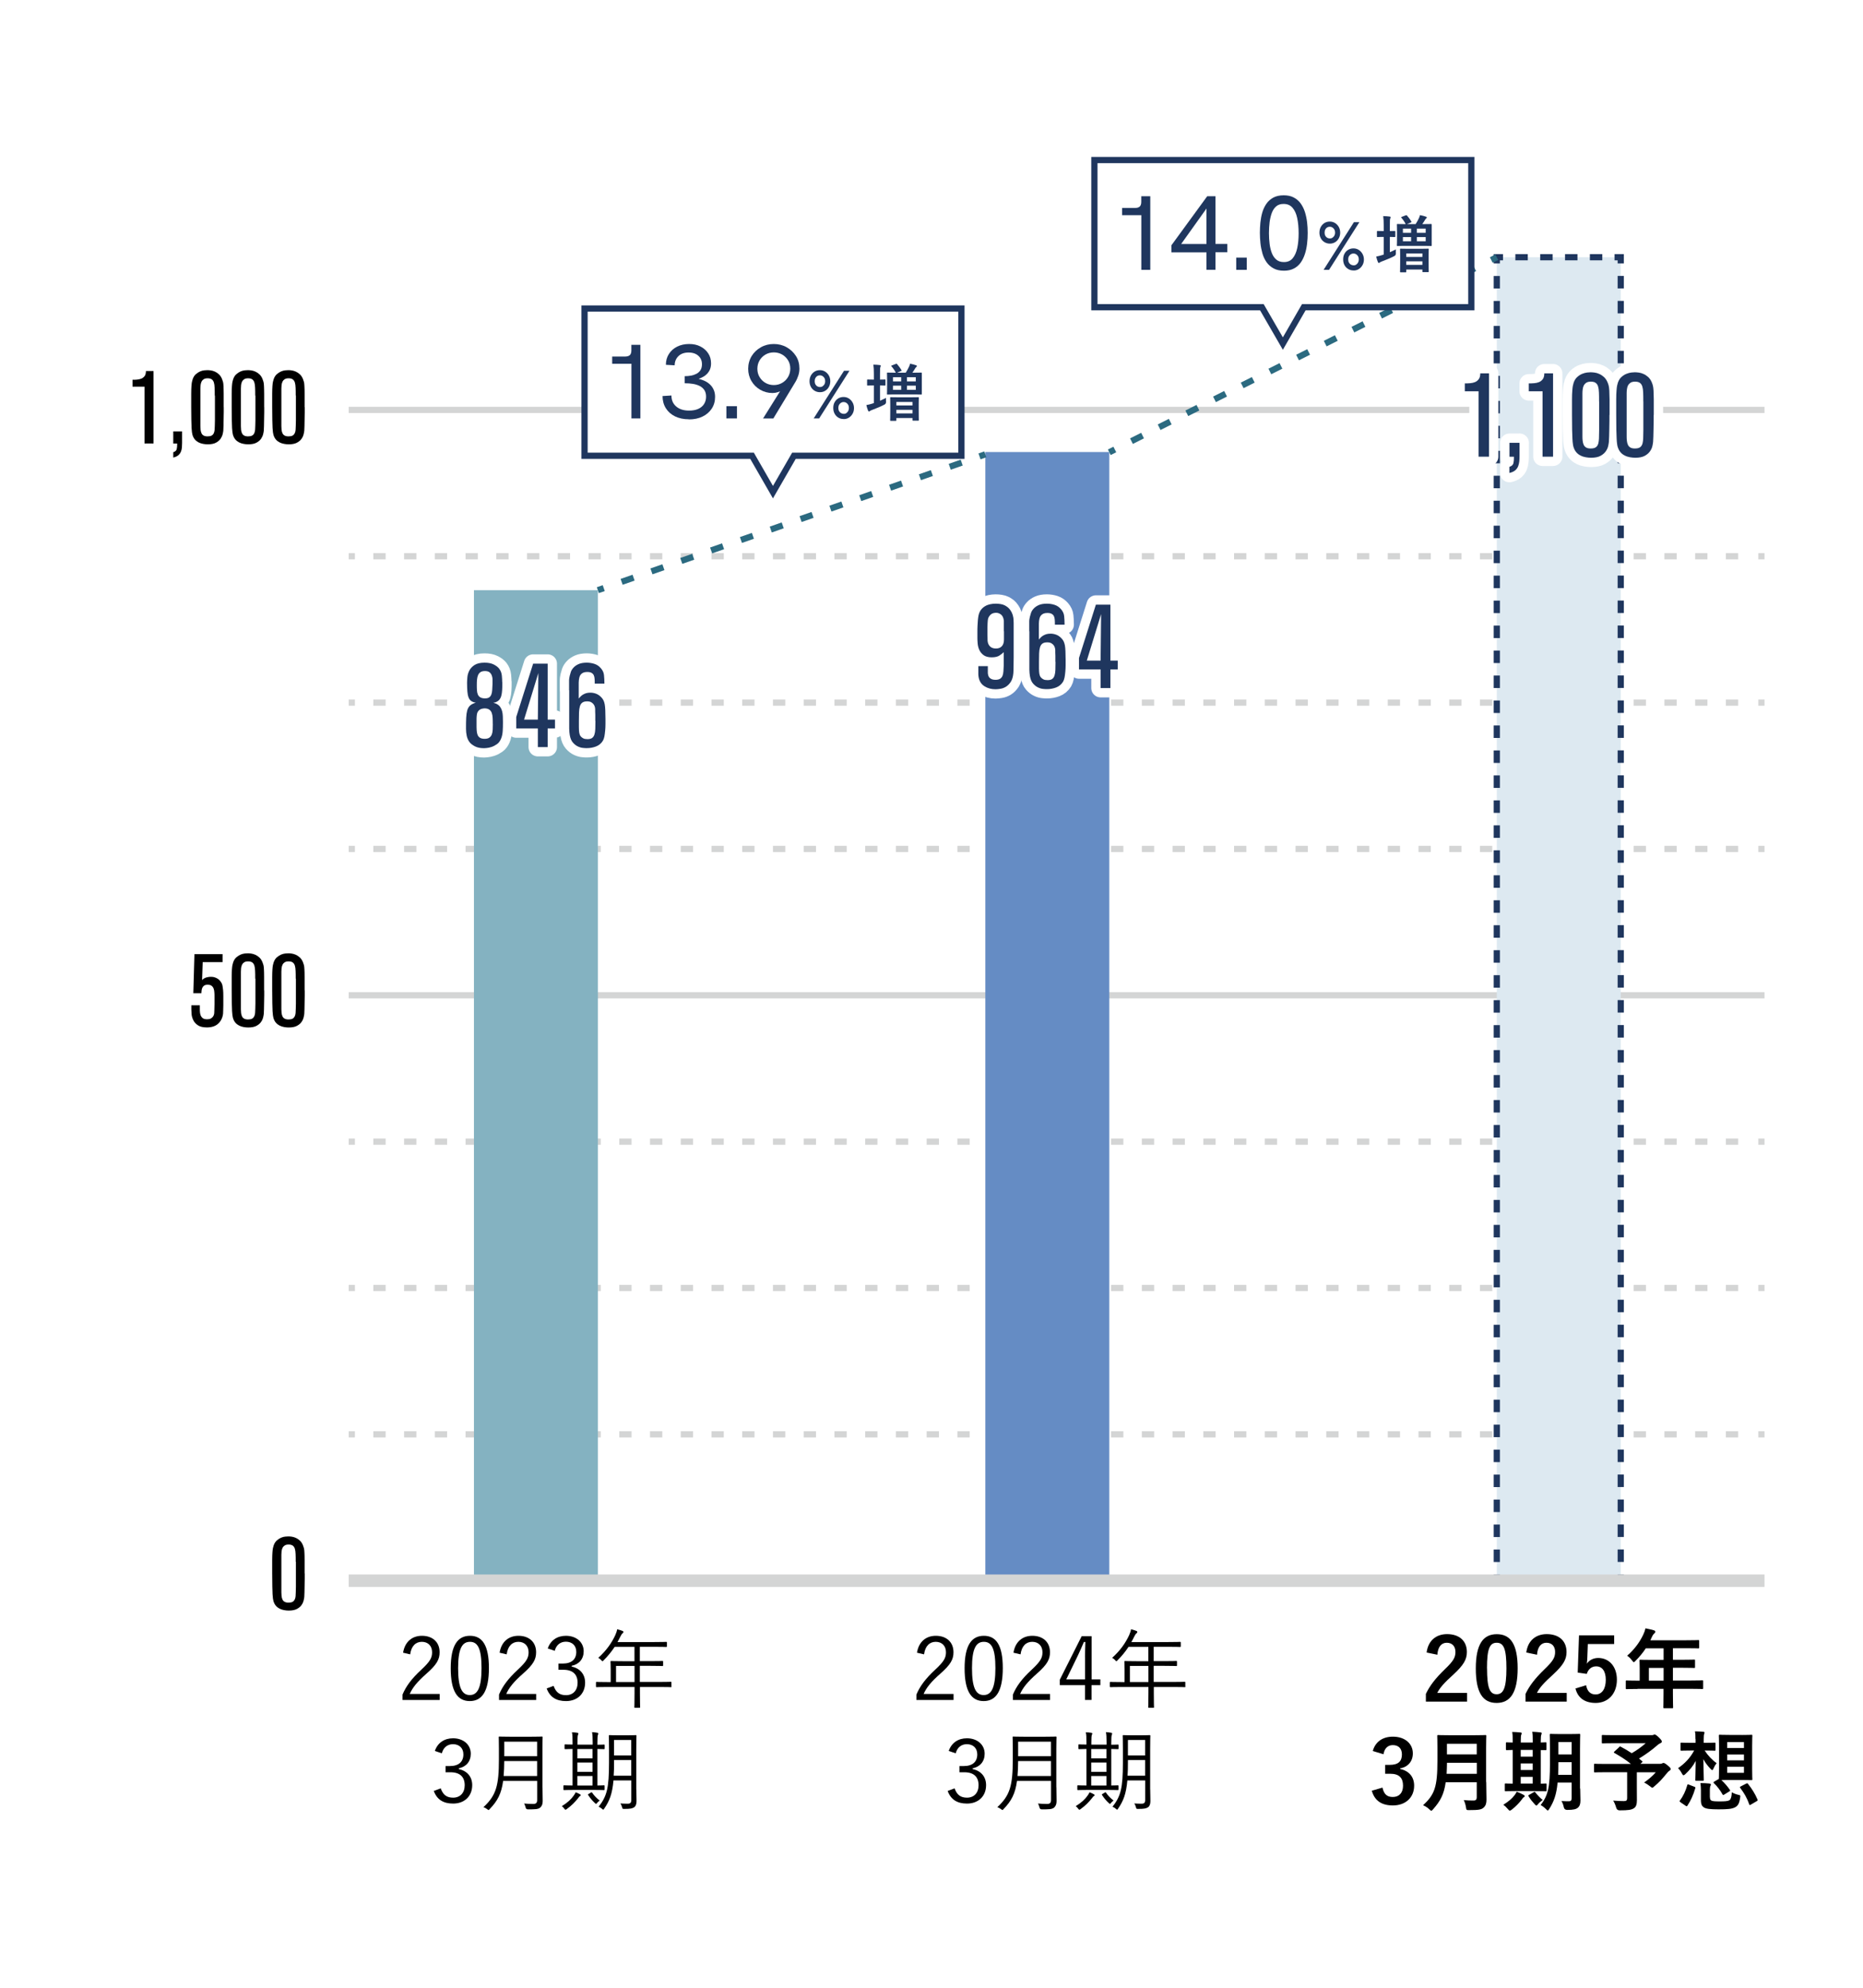 <?xml version="1.0" encoding="UTF-8"?><svg id="_レイヤー_1" xmlns="http://www.w3.org/2000/svg" viewBox="0 0 300 320"><defs><style>.cls-1{fill:#658cc4;}.cls-1,.cls-2,.cls-3,.cls-4,.cls-5,.cls-6{stroke-width:0px;}.cls-7{stroke:#fff;stroke-linecap:round;stroke-linejoin:round;stroke-width:3px;}.cls-7,.cls-8,.cls-9,.cls-10,.cls-11,.cls-12,.cls-13,.cls-14,.cls-15,.cls-16{fill:none;}.cls-2{fill:#dde9f1;}.cls-8{stroke-dasharray:0 0 2 2;}.cls-8,.cls-9,.cls-10,.cls-11,.cls-12,.cls-13,.cls-14,.cls-15,.cls-16,.cls-17{stroke-miterlimit:10;}.cls-8,.cls-10,.cls-14,.cls-17{stroke:#1f365e;}.cls-9,.cls-15,.cls-16{stroke:#d4d5d5;}.cls-3{fill:#84b2c1;}.cls-11{stroke-dasharray:0 0 2 2.99;}.cls-11,.cls-12,.cls-13{stroke:#2b6a80;}.cls-4{fill:#1f365e;}.cls-13{stroke-dasharray:0 0 2.04 3.05;}.cls-5{fill:#000;}.cls-14{stroke-dasharray:0 0 2.01 2.01;}.cls-15{stroke-dasharray:0 0 1.98 2.97;}.cls-16{stroke-width:2px;}.cls-17,.cls-6{fill:#fff;}</style></defs><rect class="cls-6" width="300" height="320"/><line class="cls-9" x1="56.15" y1="160.23" x2="284.14" y2="160.23"/><line class="cls-9" x1="56.15" y1="113.11" x2="57.15" y2="113.11"/><line class="cls-15" x1="60.12" y1="113.11" x2="281.66" y2="113.11"/><line class="cls-9" x1="283.14" y1="113.11" x2="284.14" y2="113.11"/><line class="cls-9" x1="56.15" y1="89.55" x2="57.15" y2="89.55"/><line class="cls-15" x1="60.12" y1="89.55" x2="281.66" y2="89.55"/><line class="cls-9" x1="283.14" y1="89.55" x2="284.14" y2="89.55"/><line class="cls-9" x1="56.15" y1="183.79" x2="57.15" y2="183.79"/><line class="cls-15" x1="60.12" y1="183.79" x2="281.66" y2="183.79"/><line class="cls-9" x1="283.14" y1="183.79" x2="284.14" y2="183.79"/><line class="cls-9" x1="56.15" y1="136.67" x2="57.15" y2="136.67"/><line class="cls-15" x1="60.12" y1="136.67" x2="281.66" y2="136.67"/><line class="cls-9" x1="283.14" y1="136.67" x2="284.14" y2="136.67"/><line class="cls-9" x1="56.15" y1="230.91" x2="57.15" y2="230.91"/><line class="cls-15" x1="60.12" y1="230.91" x2="281.66" y2="230.91"/><line class="cls-9" x1="283.14" y1="230.91" x2="284.14" y2="230.91"/><line class="cls-9" x1="56.15" y1="207.35" x2="57.15" y2="207.35"/><line class="cls-15" x1="60.12" y1="207.35" x2="281.66" y2="207.35"/><line class="cls-9" x1="283.14" y1="207.35" x2="284.14" y2="207.35"/><rect class="cls-3" x="76.32" y="95.01" width="19.96" height="159.45"/><path class="cls-5" d="M64.91,266.06c.29-1.78,1.47-2.72,3.04-2.72,1.67,0,2.84.98,2.84,2.65,0,1.12-.42,1.96-2.12,3.45-1.51,1.33-2.23,2.24-2.69,3.26h4.82v.97h-5.98v-.87c.57-1.36,1.47-2.56,3-3.98,1.44-1.34,1.76-1.93,1.76-2.83,0-1.04-.67-1.68-1.65-1.68s-1.7.67-1.88,2.02l-1.15-.27Z"/><path class="cls-5" d="M78.73,268.54c0,3.71-1.09,5.31-3.08,5.31s-3.07-1.57-3.07-5.28,1.13-5.23,3.1-5.23,3.05,1.5,3.05,5.2ZM73.77,268.55c0,3.14.62,4.33,1.88,4.33s1.89-1.19,1.89-4.33-.6-4.24-1.86-4.24-1.91,1.09-1.91,4.24Z"/><path class="cls-5" d="M80.45,266.06c.29-1.78,1.47-2.72,3.04-2.72,1.67,0,2.84.98,2.84,2.65,0,1.12-.42,1.96-2.12,3.45-1.51,1.33-2.23,2.24-2.69,3.26h4.82v.97h-5.98v-.87c.57-1.36,1.47-2.56,3-3.98,1.44-1.34,1.76-1.93,1.76-2.83,0-1.04-.67-1.68-1.65-1.68s-1.7.67-1.88,2.02l-1.15-.27Z"/><path class="cls-5" d="M88.2,265.39c.45-1.33,1.54-2.05,2.93-2.05,1.67,0,2.86,1.02,2.86,2.49,0,1.23-.73,2.1-1.93,2.34v.13c1.34.28,2.16,1.23,2.16,2.58,0,1.79-1.25,2.97-3.07,2.97-1.57,0-2.59-.62-3.12-2.03l1.12-.42c.38,1.08,1,1.5,2,1.5,1.12,0,1.86-.77,1.86-2,0-1.32-.74-2.09-2.3-2.09h-.78v-1h.7c1.44,0,2.17-.71,2.17-1.88,0-1.05-.71-1.64-1.68-1.64-.83,0-1.54.48-1.79,1.47l-1.12-.38Z"/><path class="cls-5" d="M108.14,271.5c0,.1-.01.11-.11.11-.07,0-.52-.03-1.83-.03h-3.15v.94c0,1.55.03,2.24.03,2.31,0,.1-.01.1-.1.1h-.7c-.11,0-.13,0-.13-.1,0-.08.03-.76.03-2.31v-.94h-4.26c-1.32,0-1.77.03-1.84.03-.1,0-.11-.01-.11-.11v-.63c0-.1.01-.11.11-.11.07,0,.52.03,1.84.03h.42v-2.06c0-.81-.03-1.13-.03-1.22,0-.1.01-.11.11-.11.07,0,.56.03,1.96.03h1.79v-2.31h-3.19c-.49.74-1.06,1.46-1.78,2.17-.08.1-.14.15-.18.15s-.1-.06-.2-.17c-.14-.17-.31-.29-.48-.38,1.33-1.2,2.17-2.42,2.75-3.68.15-.35.25-.64.29-.92.35.08.63.18.87.27.1.04.14.1.14.18s-.04.13-.13.2c-.11.08-.21.21-.35.5-.15.31-.31.62-.48.91h5.9c1.4,0,1.88-.03,1.95-.03.1,0,.11.01.11.11v.6c0,.1-.01.11-.11.11-.07,0-.55-.03-1.95-.03h-2.3v2.31h1.7c1.4,0,1.86-.03,1.95-.03s.1.01.1.11v.6c0,.1-.01.11-.1.11s-.55-.03-1.95-.03h-1.7v2.59h3.15c1.32,0,1.76-.03,1.83-.03.1,0,.11.01.11.11v.63ZM102.18,268.19h-2.98v2.59h2.98v-2.59Z"/><path class="cls-5" d="M70.02,281.89c.45-1.33,1.54-2.05,2.93-2.05,1.67,0,2.86,1.02,2.86,2.49,0,1.23-.73,2.1-1.93,2.34v.13c1.34.28,2.16,1.23,2.16,2.58,0,1.79-1.25,2.97-3.07,2.97-1.57,0-2.59-.62-3.12-2.03l1.12-.42c.38,1.08,1,1.5,2,1.5,1.12,0,1.86-.77,1.86-2,0-1.32-.74-2.09-2.3-2.09h-.78v-1h.7c1.44,0,2.17-.71,2.17-1.88,0-1.05-.71-1.64-1.68-1.64-.83,0-1.54.48-1.79,1.47l-1.12-.38Z"/><path class="cls-5" d="M87.36,287.72c0,.77.03,1.55.03,2.23,0,.49-.13.79-.39,1.04-.34.29-.85.29-2,.29q-.28,0-.35-.28c-.06-.24-.14-.48-.25-.66.49.04.85.07,1.47.07.43,0,.63-.17.63-.64v-3.07h-5.48c-.28,2.07-.91,3.24-2.17,4.54-.08.1-.13.15-.18.15s-.11-.06-.22-.14c-.2-.15-.42-.27-.6-.32,2.04-1.89,2.49-3.45,2.49-7.72v-1.71c0-1.21-.03-1.75-.03-1.83,0-.1.01-.11.11-.11.08,0,.53.03,1.83.03h3.19c1.3,0,1.75-.03,1.83-.03.1,0,.11.01.11.11,0,.08-.03.63-.03,1.83v6.22ZM86.49,283.5h-5.29c-.01.92-.04,1.71-.1,2.41h5.39v-2.41ZM86.49,280.38h-5.29v2.34h5.29v-2.34Z"/><path class="cls-5" d="M93.4,289.14c-.11.06-.2.2-.29.32-.53.66-1.05,1.2-1.85,1.78-.1.07-.15.1-.2.1-.06,0-.11-.06-.2-.18-.13-.18-.24-.29-.39-.39.94-.58,1.51-1.12,1.92-1.71.15-.21.25-.38.31-.53.29.11.5.21.69.32.1.06.13.1.13.15s-.01.08-.11.14ZM97.37,281.48c0,.1-.01.11-.11.11-.06,0-.34-.01-1.06-.03v5.88c.7,0,.98-.03,1.05-.03.1,0,.11.01.11.11v.55c0,.1-.01.11-.11.11-.08,0-.5-.03-1.76-.03h-2.87c-1.29,0-1.71.03-1.78.03-.1,0-.11-.01-.11-.11v-.55c0-.1.01-.11.11-.11.06,0,.41.03,1.36.03v-5.88c-.8.01-1.11.03-1.16.03-.11,0-.13-.01-.13-.11v-.55c0-.1.01-.11.13-.11.06,0,.36.03,1.16.03v-.32c0-.84-.01-1.3-.1-1.65.29,0,.6.03.87.07.11.01.17.06.17.11,0,.1-.04.17-.08.27-.04.11-.07.45-.07,1.19v.34h2.45v-.36c0-.83-.03-1.29-.1-1.65.31.03.59.04.85.1.1.01.15.07.15.11,0,.1-.03.17-.07.27-.04.13-.07.45-.07,1.21v.34c.73,0,1.01-.03,1.06-.03.1,0,.11.01.11.11v.55ZM95.42,281.57h-2.45v1.5h2.45v-1.5ZM95.42,283.74h-2.45v1.51h2.45v-1.51ZM95.42,285.91h-2.45v1.54h2.45v-1.54ZM95.14,288.58c.11-.07.14-.07.2,0,.29.43.69.87,1.23,1.29-.17.11-.29.22-.43.39-.08.1-.11.14-.15.14s-.08-.04-.17-.11c-.45-.41-.77-.8-1.09-1.29-.07-.1-.08-.13.07-.21l.35-.21ZM102.47,288.07c0,.64.03,1.29.03,1.88,0,.46-.11.79-.36.98-.31.21-.64.28-1.61.28-.28,0-.29,0-.36-.28-.06-.24-.14-.42-.27-.6.43.03.77.04,1.19.04s.57-.18.57-.6v-3.15h-2.87c-.2,2.23-.67,3.35-1.49,4.54-.07.11-.11.17-.17.17-.04,0-.08-.04-.18-.13-.15-.14-.36-.27-.55-.34,1.33-1.71,1.67-2.98,1.67-7.09v-2.12c0-1.46-.03-2.13-.03-2.21,0-.1.01-.11.11-.11.07,0,.39.03,1.37.03h1.47c.99,0,1.32-.03,1.39-.03.1,0,.11.01.11.11,0,.08-.03.76-.03,2.21v6.42ZM101.65,283.34h-2.77v.43c0,.78-.01,1.47-.06,2.09h2.83v-2.52ZM101.65,280.11h-2.77v2.49h2.77v-2.49Z"/><path class="cls-5" d="M147.66,266.06c.29-1.78,1.47-2.72,3.04-2.72,1.67,0,2.84.98,2.84,2.65,0,1.12-.42,1.96-2.12,3.45-1.51,1.33-2.23,2.24-2.69,3.26h4.82v.97h-5.98v-.87c.57-1.36,1.47-2.56,3-3.98,1.44-1.34,1.76-1.93,1.76-2.83,0-1.04-.67-1.68-1.65-1.68s-1.7.67-1.88,2.02l-1.15-.27Z"/><path class="cls-5" d="M161.48,268.54c0,3.71-1.09,5.31-3.08,5.31s-3.07-1.57-3.07-5.28,1.13-5.23,3.1-5.23,3.05,1.5,3.05,5.2ZM156.52,268.55c0,3.14.62,4.33,1.88,4.33s1.89-1.19,1.89-4.33-.6-4.24-1.86-4.24-1.91,1.09-1.91,4.24Z"/><path class="cls-5" d="M163.2,266.06c.29-1.78,1.47-2.72,3.04-2.72,1.67,0,2.84.98,2.84,2.65,0,1.12-.42,1.96-2.12,3.45-1.51,1.33-2.23,2.24-2.69,3.26h4.82v.97h-5.98v-.87c.57-1.36,1.47-2.56,3-3.98,1.44-1.34,1.76-1.93,1.76-2.83,0-1.04-.67-1.68-1.65-1.68s-1.7.67-1.88,2.02l-1.15-.27Z"/><path class="cls-5" d="M175.77,270.36h1.42v.92h-1.42v2.38h-1.05v-2.38h-4.06v-.87l3.52-7h1.6v6.95ZM174.72,266.8c0-.81.03-1.55.06-2.46h-.24c-.34.77-.63,1.48-.98,2.2l-1.86,3.82h3.03v-3.56Z"/><path class="cls-5" d="M190.89,271.5c0,.1-.01.11-.11.11-.07,0-.52-.03-1.83-.03h-3.15v.94c0,1.55.03,2.24.03,2.31,0,.1-.01.1-.1.1h-.7c-.11,0-.13,0-.13-.1,0-.08.03-.76.03-2.31v-.94h-4.26c-1.32,0-1.77.03-1.84.03-.1,0-.11-.01-.11-.11v-.63c0-.1.01-.11.11-.11.07,0,.52.03,1.84.03h.42v-2.06c0-.81-.03-1.13-.03-1.22,0-.1.01-.11.11-.11.07,0,.56.03,1.96.03h1.79v-2.31h-3.19c-.49.74-1.06,1.46-1.78,2.17-.08.1-.14.15-.18.15s-.1-.06-.2-.17c-.14-.17-.31-.29-.48-.38,1.33-1.2,2.17-2.42,2.75-3.68.15-.35.25-.64.29-.92.35.08.63.18.87.27.1.04.14.1.14.18s-.04.13-.13.2c-.11.08-.21.21-.35.5-.15.31-.31.62-.48.91h5.9c1.4,0,1.88-.03,1.95-.03.1,0,.11.01.11.11v.6c0,.1-.01.11-.11.11-.07,0-.55-.03-1.95-.03h-2.3v2.31h1.7c1.4,0,1.86-.03,1.95-.03s.1.01.1.11v.6c0,.1-.01.11-.1.11s-.55-.03-1.95-.03h-1.7v2.59h3.15c1.32,0,1.76-.03,1.83-.03.1,0,.11.01.11.11v.63ZM184.93,268.19h-2.98v2.59h2.98v-2.59Z"/><path class="cls-5" d="M152.77,281.89c.45-1.33,1.54-2.05,2.93-2.05,1.67,0,2.86,1.02,2.86,2.49,0,1.23-.73,2.1-1.93,2.34v.13c1.34.28,2.16,1.23,2.16,2.58,0,1.79-1.25,2.97-3.07,2.97-1.57,0-2.59-.62-3.12-2.03l1.12-.42c.38,1.08,1,1.5,2,1.5,1.12,0,1.86-.77,1.86-2,0-1.32-.74-2.09-2.3-2.09h-.78v-1h.7c1.44,0,2.17-.71,2.17-1.88,0-1.05-.71-1.64-1.68-1.64-.83,0-1.54.48-1.79,1.47l-1.12-.38Z"/><path class="cls-5" d="M170.11,287.72c0,.77.03,1.55.03,2.23,0,.49-.13.79-.39,1.04-.34.29-.85.29-2,.29q-.28,0-.35-.28c-.06-.24-.14-.48-.25-.66.49.04.85.07,1.47.07.43,0,.63-.17.63-.64v-3.07h-5.48c-.28,2.07-.91,3.24-2.17,4.54-.08.1-.13.15-.18.15s-.11-.06-.22-.14c-.2-.15-.42-.27-.6-.32,2.04-1.89,2.49-3.45,2.49-7.72v-1.71c0-1.21-.03-1.75-.03-1.83,0-.1.01-.11.11-.11.08,0,.53.03,1.83.03h3.19c1.3,0,1.75-.03,1.83-.03.1,0,.11.01.11.11,0,.08-.03.63-.03,1.83v6.22ZM169.24,283.5h-5.29c-.01.92-.04,1.71-.1,2.41h5.39v-2.41ZM169.24,280.38h-5.29v2.34h5.29v-2.34Z"/><path class="cls-5" d="M176.15,289.14c-.11.06-.2.2-.29.32-.53.66-1.05,1.2-1.85,1.78-.1.07-.15.1-.2.1-.06,0-.11-.06-.2-.18-.13-.18-.24-.29-.39-.39.94-.58,1.51-1.12,1.92-1.71.15-.21.25-.38.31-.53.29.11.5.21.69.32.1.06.13.1.13.15s-.01.08-.11.14ZM180.12,281.48c0,.1-.01.11-.11.11-.06,0-.34-.01-1.06-.03v5.88c.7,0,.98-.03,1.05-.03.1,0,.11.01.11.11v.55c0,.1-.01.11-.11.11-.08,0-.5-.03-1.76-.03h-2.87c-1.29,0-1.71.03-1.78.03-.1,0-.11-.01-.11-.11v-.55c0-.1.01-.11.11-.11.06,0,.41.03,1.36.03v-5.88c-.8.01-1.11.03-1.16.03-.11,0-.13-.01-.13-.11v-.55c0-.1.01-.11.13-.11.06,0,.36.03,1.16.03v-.32c0-.84-.01-1.3-.1-1.65.29,0,.6.03.87.07.11.01.17.06.17.11,0,.1-.04.17-.08.27-.04.11-.07.45-.07,1.19v.34h2.45v-.36c0-.83-.03-1.29-.1-1.65.31.03.59.04.85.1.1.01.15.07.15.11,0,.1-.03.17-.07.27-.04.13-.07.45-.07,1.21v.34c.73,0,1.01-.03,1.06-.03.1,0,.11.01.11.11v.55ZM178.17,281.57h-2.45v1.5h2.45v-1.5ZM178.17,283.74h-2.45v1.51h2.45v-1.51ZM178.17,285.91h-2.45v1.54h2.45v-1.54ZM177.89,288.58c.11-.07.14-.07.2,0,.29.43.69.87,1.23,1.29-.17.11-.29.22-.43.39-.08.1-.11.14-.15.14s-.08-.04-.17-.11c-.45-.41-.77-.8-1.09-1.29-.07-.1-.08-.13.07-.21l.35-.21ZM185.22,288.07c0,.64.03,1.29.03,1.88,0,.46-.11.79-.36.98-.31.21-.64.28-1.61.28-.28,0-.29,0-.36-.28-.06-.24-.14-.42-.27-.6.43.03.77.04,1.19.04s.57-.18.57-.6v-3.15h-2.87c-.2,2.23-.67,3.35-1.49,4.54-.07.11-.11.17-.17.17-.04,0-.08-.04-.18-.13-.15-.14-.36-.27-.55-.34,1.33-1.71,1.67-2.98,1.67-7.09v-2.12c0-1.46-.03-2.13-.03-2.21,0-.1.01-.11.11-.11.07,0,.39.03,1.37.03h1.47c.99,0,1.32-.03,1.39-.03.1,0,.11.01.11.11,0,.08-.03.76-.03,2.21v6.42ZM184.4,283.34h-2.77v.43c0,.78-.01,1.47-.06,2.09h2.83v-2.52ZM184.4,280.11h-2.77v2.49h2.77v-2.49Z"/><path class="cls-5" d="M229.73,266.03c.24-1.92,1.54-2.96,3.29-2.96,1.92,0,3.19,1.04,3.19,2.89,0,1.19-.52,2.09-2.16,3.61-1.47,1.32-2.17,2.1-2.61,2.97h4.8v1.4h-6.63v-1.25c.63-1.32,1.53-2.49,3.05-3.96,1.4-1.34,1.71-1.91,1.71-2.79,0-.94-.55-1.48-1.4-1.48s-1.43.66-1.51,1.93l-1.75-.36Z"/><path class="cls-5" d="M244.39,268.57c0,3.96-1.21,5.58-3.39,5.58s-3.35-1.58-3.35-5.55,1.22-5.52,3.38-5.52,3.36,1.54,3.36,5.49ZM239.46,268.58c0,3.15.43,4.17,1.54,4.17s1.58-1.04,1.58-4.17-.43-4.12-1.56-4.12-1.57.95-1.57,4.12Z"/><path class="cls-5" d="M245.78,266.03c.24-1.92,1.54-2.96,3.29-2.96,1.92,0,3.19,1.04,3.19,2.89,0,1.19-.52,2.09-2.16,3.61-1.47,1.32-2.17,2.1-2.61,2.97h4.8v1.4h-6.63v-1.25c.63-1.32,1.53-2.49,3.05-3.96,1.4-1.34,1.71-1.91,1.71-2.79,0-.94-.55-1.48-1.4-1.48s-1.43.66-1.51,1.93l-1.75-.36Z"/><path class="cls-5" d="M259.92,264.66h-4.23l-.08,2.16c-.01.32-.04.7-.08,1.01.38-.56,1.04-.92,1.83-.92,1.77,0,3.01,1.39,3.01,3.5,0,2.25-1.4,3.74-3.42,3.74-1.68,0-2.87-.76-3.25-2.33l1.71-.52c.2,1.04.74,1.48,1.53,1.48,1.01,0,1.64-.87,1.64-2.35,0-1.39-.57-2.17-1.55-2.17-.71,0-1.27.43-1.51,1.21l-1.46-.21.21-6h5.66v1.4Z"/><path class="cls-5" d="M263.7,271.9c-1.23,0-1.67.03-1.75.03-.14,0-.15-.01-.15-.15v-1.11c0-.13.01-.14.15-.14.08,0,.52.03,1.75.03h.34v-1.96c0-.8-.03-1.18-.03-1.26,0-.14.01-.15.17-.15.08,0,.56.03,1.92.03h1.79v-1.86h-2.87c-.46.7-1.01,1.37-1.64,2-.14.15-.22.22-.29.22s-.14-.08-.28-.27c-.27-.36-.52-.59-.79-.76,1.16-1.01,2.02-2.17,2.59-3.39.17-.35.29-.69.36-1.02.5.1.97.2,1.34.31.17.06.25.13.25.24s-.07.17-.17.27c-.11.1-.21.21-.35.5l-.28.6h5.79c1.36,0,1.83-.03,1.92-.03.14,0,.15.01.15.15v1.04c0,.14-.01.15-.15.15-.08,0-.56-.03-1.92-.03h-2.16v1.86h1.5c1.37,0,1.83-.03,1.92-.03.13,0,.14.01.14.15v1.05c0,.14-.01.15-.14.15-.08,0-.55-.03-1.92-.03h-1.5v2.05h2.97c1.23,0,1.67-.03,1.75-.03.14,0,.15.01.15.14v1.11c0,.14-.01.15-.15.15-.08,0-.52-.03-1.75-.03h-2.97v.69c0,1.47.03,2.21.03,2.28,0,.14-.01.15-.15.15h-1.25c-.15,0-.17-.01-.17-.15,0-.08.03-.81.03-2.28v-.69h-4.19ZM267.89,270.56v-2.05h-2.37v2.05h2.37Z"/><path class="cls-5" d="M221.06,281.89c.41-1.51,1.61-2.31,3.24-2.31,1.95,0,3.21,1.13,3.21,2.69,0,1.26-.76,2.19-2.04,2.41v.1c1.44.31,2.25,1.28,2.25,2.69,0,1.89-1.37,3.18-3.42,3.18-1.76,0-2.93-.71-3.4-2.37l1.72-.5c.24,1.08.74,1.51,1.67,1.51,1.01,0,1.64-.67,1.64-1.81,0-1.22-.57-1.93-2.07-1.93h-.81v-1.43h.74c1.4,0,1.96-.6,1.96-1.68,0-.98-.57-1.5-1.47-1.5-.74,0-1.34.46-1.49,1.47l-1.72-.52Z"/><path class="cls-5" d="M239.33,286.89c0,.97.04,2.03.04,2.8,0,.6-.1.97-.45,1.3-.36.34-.84.41-2.33.41-.43,0-.46.01-.52-.43-.06-.41-.21-.9-.36-1.18.6.06,1.05.07,1.6.07.34,0,.49-.18.49-.49v-2.45h-5c-.27,1.95-.87,3.04-2.02,4.34-.14.15-.21.24-.29.24s-.17-.07-.32-.22c-.29-.29-.67-.52-1.01-.66,1.85-1.72,2.31-2.91,2.31-7.17v-2.06c0-1.19-.03-1.82-.03-1.9,0-.15.01-.17.15-.17.1,0,.56.03,1.86.03h3.89c1.3,0,1.75-.03,1.85-.03.14,0,.15.01.15.17,0,.08-.03.71-.03,1.9v5.5ZM237.81,285.56v-1.78h-4.8c-.01.66-.03,1.25-.06,1.78h4.86ZM233,280.73v1.7h4.8v-1.7h-4.8Z"/><path class="cls-5" d="M243.43,291.33c-.14.1-.22.15-.31.15s-.17-.08-.31-.25c-.27-.32-.5-.53-.73-.69.81-.5,1.39-.98,1.82-1.55.15-.21.25-.36.34-.55.42.17.7.28,1.08.49.14.07.2.13.2.21,0,.07-.04.14-.15.2-.13.07-.18.18-.31.35-.43.57-1,1.15-1.62,1.64ZM244.22,288.33c-1.25,0-1.67.03-1.75.03-.14,0-.15-.01-.15-.15v-.95c0-.14.01-.15.15-.15.07,0,.35.03,1.12.03v-5.42c-.62.01-.87.03-.92.03-.15,0-.17-.01-.17-.14v-.97c0-.14.01-.15.17-.15.06,0,.31.03.92.03v-.24c0-.7-.01-1.08-.08-1.46.43.01.94.04,1.33.08.11.01.2.04.2.13,0,.1-.04.17-.08.27-.04.1-.07.35-.07.97v.25h1.93v-.27c0-.7-.01-1.06-.08-1.46.43.03.91.04,1.32.1.13.01.2.06.2.13,0,.1-.04.18-.07.27-.04.11-.08.36-.08.98v.25c.49-.01.73-.03.78-.03.13,0,.14.01.14.15v.97c0,.13-.01.14-.14.14-.06,0-.29-.01-.78-.01v5.41c.5-.01.74-.03.8-.03.13,0,.14.01.14.15v.95c0,.14-.01.15-.14.15-.08,0-.5-.03-1.71-.03h-2.96ZM246.81,282.79v-1.08h-1.93v1.08h1.93ZM246.81,284.94v-1.05h-1.93v1.05h1.93ZM246.81,287.13v-1.08h-1.93v1.08h1.93ZM246.95,288.53c.08-.06.14-.08.17-.08.04,0,.07.03.11.1.29.38.88.99,1.19,1.22-.28.2-.53.41-.77.69-.11.14-.17.21-.24.21-.06,0-.13-.06-.24-.17-.38-.41-.73-.83-1.01-1.3-.08-.13-.06-.18.06-.25l.73-.41ZM254.46,287.93c0,.66.04,1.37.04,1.93s-.13.91-.41,1.15c-.29.24-.67.36-1.72.36q-.46,0-.55-.43c-.07-.38-.22-.76-.38-1,.43.03.85.04,1.21.04.31,0,.43-.14.43-.49v-2.52h-2.26c-.18,1.96-.62,3.1-1.33,4.22-.11.18-.18.27-.25.27s-.14-.07-.28-.21c-.27-.27-.59-.52-.87-.66,1.19-1.54,1.5-2.84,1.5-6.67v-2.31c0-1.46-.03-2.23-.03-2.31,0-.15.01-.17.15-.17.1,0,.43.03,1.44.03h1.72c1.02,0,1.36-.03,1.44-.03.14,0,.15.01.15.17,0,.08-.03.85-.03,2.31v6.32ZM253.08,285.73v-2.04h-2.13v.25c0,.66-.01,1.26-.04,1.79h2.17ZM250.95,280.45v1.99h2.13v-1.99h-2.13Z"/><path class="cls-5" d="M260.72,281.26c.11-.11.15-.11.28-.06.6.32,1.19.66,1.76,1.04.87-.5,1.62-1.05,2.25-1.61h-5c-1.37,0-1.85.03-1.93.03-.13,0-.14-.01-.14-.15v-1.05c0-.14.01-.15.14-.15.08,0,.56.03,1.93.03h5.87c.18,0,.29-.01.36-.04.08-.04.13-.07.2-.07.11,0,.31.1.66.45.42.41.5.53.5.69,0,.13-.08.2-.25.27-.21.1-.35.2-.52.36-.71.64-1.85,1.47-2.9,2.1l.49.41c.11.1.11.11-.04.24l-.22.2h3.17c.18,0,.25-.03.32-.07s.15-.07.21-.07c.11,0,.25.03.7.41.43.35.46.43.46.59,0,.11-.06.17-.2.27-.14.08-.27.21-.52.52-.55.69-1.13,1.34-1.92,1.99-.15.14-.24.21-.32.21-.07,0-.15-.07-.34-.22-.27-.22-.69-.49-.97-.62.7-.49,1.44-1.11,1.88-1.65h-3.05v2.33c0,1.02.01,1.67.01,2.18,0,.69-.15,1.05-.45,1.26-.41.28-.92.36-2.34.36q-.43,0-.55-.45c-.11-.39-.28-.81-.48-1.12.71.06,1.29.08,1.72.08.41,0,.53-.11.53-.5v-4.15h-3.42c-1.25,0-1.68.03-1.76.03-.14,0-.15-.01-.15-.15v-1.09c0-.14.01-.15.15-.15.08,0,.52.03,1.76.03h4.03c-.84-.69-1.72-1.23-2.65-1.76-.07-.04-.1-.07-.1-.11s.03-.08.1-.14l.7-.64Z"/><path class="cls-5" d="M273.02,279.97c0-.59-.01-.88-.08-1.25.49.01.9.03,1.36.07.13.01.18.06.18.14s-.04.17-.06.22c-.03.08-.07.27-.07.8v.62h.18c1.12,0,1.47-.03,1.55-.03.15,0,.17.01.17.15v1c0,.14-.01.15-.17.15-.08,0-.43-.03-1.55-.03h-.03c.52.8,1.25,1.57,1.93,2.03-.2.25-.36.52-.49.83-.08.2-.14.29-.22.29-.07,0-.15-.07-.28-.21-.43-.45-.83-.95-1.15-1.55.03,1.76.07,3.04.07,3.31,0,.15-.01.17-.15.17h-1.06c-.14,0-.15-.01-.15-.17,0-.25.04-1.39.06-3.03-.39.77-.95,1.47-1.68,2.14-.13.11-.21.17-.28.17-.1,0-.17-.1-.28-.31-.17-.32-.39-.63-.6-.83,1.05-.73,1.92-1.6,2.59-2.84h-.46c-1.13,0-1.5.03-1.58.03-.14,0-.15-.01-.15-.15v-1c0-.14.01-.15.15-.15.08,0,.45.03,1.58.03h.69v-.6ZM270.61,290.13c-.18-.13-.17-.18-.08-.28.53-.73.9-1.51,1.18-2.48.04-.15.07-.14.25-.07l.88.34c.18.07.2.1.15.25-.32,1.09-.71,1.95-1.26,2.79-.04.07-.07.1-.11.1s-.1-.01-.17-.07l-.84-.57ZM275.35,289.3c0,.28.06.46.2.55.22.13.63.15,1.3.15.85,0,1.36-.01,1.67-.21.21-.15.34-.62.35-1.26.28.17.66.32,1.05.41.36.07.35.11.29.49-.13.91-.35,1.26-.77,1.5-.52.29-1.25.35-2.72.35-1.29,0-2-.08-2.34-.31-.31-.21-.48-.48-.48-1.19v-1.57c0-.42-.03-.77-.08-1.16.46,0,1.02.03,1.43.07.18.03.25.08.25.15,0,.08-.01.13-.06.22-.06.13-.1.32-.1.63v1.18ZM280.48,279.31c1.09,0,1.46-.03,1.55-.03.14,0,.15.01.15.15,0,.08-.03.58-.03,1.64v3.7c0,1.07.03,1.56.03,1.64,0,.15-.01.17-.15.17-.1,0-.46-.03-1.55-.03h-1.99c-.69,0-1.06.01-1.29.01.5.48.97,1,1.36,1.58.07.11.07.15-.08.25l-.81.5c-.08.06-.14.08-.18.08s-.07-.03-.11-.1c-.36-.64-.87-1.33-1.4-1.82-.08-.1-.07-.15.07-.24l.74-.43c0-.11.03-.6.03-1.62v-3.7c0-1.06-.03-1.54-.03-1.64,0-.14.01-.15.17-.15.08,0,.43.03,1.54.03h1.99ZM278.13,281.41h2.7v-.95h-2.7v.95ZM280.83,283.39v-.94h-2.7v.94h2.7ZM280.83,284.42h-2.7v.98h2.7v-.98ZM281.2,287.13c.17-.07.21-.06.29.06.59.74,1.11,1.54,1.53,2.52.04.11.03.15-.13.25l-.94.55c-.08.06-.14.08-.18.08s-.07-.04-.1-.13c-.38-1.09-.83-1.82-1.44-2.63-.1-.13-.08-.15.1-.25l.87-.45Z"/><line class="cls-9" x1="56.15" y1="65.99" x2="284.14" y2="65.99"/><rect class="cls-1" x="158.67" y="72.77" width="19.96" height="181.69"/><rect class="cls-2" x="241.03" y="41.41" width="19.96" height="213.06"/><polyline class="cls-10" points="260.99 253.47 260.99 254.47 259.99 254.47"/><line class="cls-8" x1="257.99" y1="254.47" x2="243.03" y2="254.47"/><polyline class="cls-10" points="242.03 254.47 241.03 254.47 241.03 253.47"/><line class="cls-14" x1="241.03" y1="251.46" x2="241.03" y2="43.41"/><polyline class="cls-10" points="241.03 42.41 241.03 41.41 242.03 41.41"/><line class="cls-8" x1="244.02" y1="41.41" x2="258.99" y2="41.41"/><polyline class="cls-10" points="259.99 41.41 260.99 41.41 260.99 42.41"/><line class="cls-14" x1="260.99" y1="44.42" x2="260.99" y2="252.46"/><line class="cls-12" x1="96.27" y1="95.01" x2="97.22" y2="94.68"/><line class="cls-13" x1="100.1" y1="93.67" x2="156.29" y2="73.97"/><line class="cls-12" x1="157.73" y1="73.47" x2="158.67" y2="73.14"/><line class="cls-12" x1="178.63" y1="72.81" x2="179.52" y2="72.36"/><line class="cls-11" x1="182.2" y1="71.02" x2="238.8" y2="42.53"/><line class="cls-12" x1="240.14" y1="41.86" x2="241.03" y2="41.41"/><line class="cls-16" x1="56.15" y1="254.47" x2="284.14" y2="254.47"/><path class="cls-5" d="M24.72,71.39h-1.45v-9.14h-1.93v-1.11c.24,0,.49,0,.74-.03s.48-.07.69-.16.38-.23.52-.41c.14-.19.21-.46.21-.81h1.22v11.65Z"/><path class="cls-5" d="M29.32,69.45v1.87c0,.24-.01.49-.03.73-.02.25-.08.48-.17.69s-.23.4-.42.56c-.19.16-.46.28-.8.36v-.86c.32-.1.51-.27.56-.51s.08-.54.07-.89h-.63v-1.95h1.42Z"/><path class="cls-5" d="M36.03,65.55c0,.17,0,.43,0,.79,0,.36-.01.74-.02,1.14,0,.4-.01.77-.02,1.11-.01.35-.02.59-.03.72-.01.13-.04.32-.1.57-.06.25-.17.5-.33.74-.17.25-.41.46-.74.64s-.77.27-1.33.27c-.24,0-.49-.02-.75-.07s-.5-.12-.73-.24c-.23-.12-.43-.27-.6-.47s-.3-.45-.39-.76c-.03-.12-.06-.26-.08-.41-.02-.15-.04-.38-.06-.69-.02-.31-.03-.73-.04-1.26-.01-.53-.02-1.23-.02-2.1,0-.91,0-1.63,0-2.15,0-.52.02-.93.04-1.23.02-.3.05-.52.08-.67s.07-.29.12-.44c.12-.34.29-.61.51-.8.22-.19.45-.34.68-.44s.46-.16.68-.18c.22-.02.38-.03.49-.03.14,0,.32.01.54.04s.43.09.66.19c.23.1.44.24.65.43.21.19.38.44.51.76.07.17.12.32.16.47.04.15.07.37.08.68s.03.71.03,1.24c0,.52,0,1.24,0,2.15ZM34.58,63.67c0-.48,0-.9-.02-1.24-.01-.35-.05-.63-.12-.86-.07-.22-.19-.39-.34-.5-.16-.11-.38-.17-.66-.17s-.51.05-.66.17c-.16.11-.27.24-.34.4s-.12.33-.14.53c-.02.19-.03.37-.03.54,0,.22,0,.42,0,.59,0,.18,0,.38,0,.63v3.67c0,.23,0,.45,0,.67,0,.21,0,.38,0,.5,0,.2.01.4.03.59.02.2.07.38.14.54s.18.29.34.38c.15.09.37.14.64.14s.5-.04.66-.13c.15-.09.27-.21.34-.37.07-.16.12-.34.14-.55s.03-.43.03-.66c.01-.16.02-.46.02-.89v-3.97Z"/><path class="cls-5" d="M42.55,65.55c0,.17,0,.43,0,.79,0,.36-.01.74-.02,1.14,0,.4-.01.77-.02,1.11-.01.35-.02.59-.03.72-.01.13-.04.32-.1.57-.06.25-.17.5-.33.74-.17.25-.41.46-.74.64s-.77.27-1.33.27c-.24,0-.49-.02-.75-.07s-.5-.12-.73-.24c-.23-.12-.43-.27-.6-.47s-.3-.45-.39-.76c-.03-.12-.06-.26-.08-.41-.02-.15-.04-.38-.06-.69-.02-.31-.03-.73-.04-1.26-.01-.53-.02-1.23-.02-2.1,0-.91,0-1.63,0-2.15,0-.52.02-.93.04-1.23.02-.3.05-.52.08-.67s.07-.29.12-.44c.12-.34.29-.61.51-.8.22-.19.45-.34.68-.44s.46-.16.68-.18c.22-.02.38-.03.49-.03.14,0,.32.01.54.04s.43.09.66.19c.23.1.44.24.65.43.21.19.38.44.51.76.07.17.12.32.16.47.04.15.07.37.08.68s.03.71.03,1.24c0,.52,0,1.24,0,2.15ZM41.1,63.67c0-.48,0-.9-.02-1.24-.01-.35-.05-.63-.12-.86-.07-.22-.19-.39-.34-.5-.16-.11-.38-.17-.66-.17s-.51.05-.66.17c-.16.11-.27.24-.34.4s-.12.33-.14.53c-.02.19-.03.37-.03.54,0,.22,0,.42,0,.59,0,.18,0,.38,0,.63v3.67c0,.23,0,.45,0,.67,0,.21,0,.38,0,.5,0,.2.01.4.03.59.02.2.07.38.14.54s.18.29.34.38c.15.09.37.14.64.14s.5-.04.66-.13c.15-.09.27-.21.34-.37.07-.16.12-.34.14-.55s.03-.43.03-.66c.01-.16.02-.46.02-.89v-3.97Z"/><path class="cls-5" d="M49.07,65.55c0,.17,0,.43,0,.79,0,.36-.01.74-.02,1.14,0,.4-.01.77-.02,1.11s-.02.59-.03.72-.04.32-.1.57-.16.5-.33.74c-.16.25-.41.46-.74.64-.33.18-.77.27-1.33.27-.24,0-.49-.02-.75-.07s-.5-.12-.73-.24c-.23-.12-.43-.27-.6-.47s-.3-.45-.39-.76c-.03-.12-.06-.26-.08-.41-.02-.15-.04-.38-.06-.69-.02-.31-.03-.73-.04-1.26-.01-.53-.02-1.23-.02-2.1,0-.91,0-1.63,0-2.15s.02-.93.04-1.23c.02-.3.05-.52.08-.67.03-.15.07-.29.12-.44.12-.34.29-.61.51-.8.22-.19.45-.34.68-.44.24-.1.46-.16.68-.18.22-.02.38-.03.49-.03.14,0,.32.01.53.04s.43.09.66.19.44.24.65.43c.21.19.38.44.51.76.07.17.12.32.16.47.04.15.07.37.08.68.02.3.03.71.03,1.24,0,.52,0,1.24,0,2.15ZM47.62,63.67c0-.48,0-.9-.02-1.24-.01-.35-.05-.63-.12-.86-.07-.22-.19-.39-.34-.5-.16-.11-.38-.17-.66-.17s-.51.05-.66.17c-.16.11-.27.24-.34.4-.07.16-.12.33-.14.53s-.03.37-.03.54c0,.22,0,.42,0,.59s0,.38,0,.63v3.67c0,.23,0,.45,0,.67,0,.21,0,.38,0,.5,0,.2.01.4.03.59s.07.38.14.54c.07.16.18.29.34.38.15.09.37.14.64.14s.5-.04.66-.13c.15-.09.26-.21.34-.37s.12-.34.14-.55c.02-.21.03-.43.03-.66.01-.16.02-.46.02-.89v-3.97Z"/><path class="cls-5" d="M35.84,153.62v1.27h-3.2l-.1,2.88c.22-.22.47-.36.74-.43s.5-.09.68-.09c.25,0,.47.03.65.1.18.07.34.14.47.23.13.09.24.18.32.28.08.1.15.18.19.25.03.05.07.13.12.21s.08.21.12.38c.03.17.06.38.09.65.03.27.04.62.04,1.03v.63c0,.26,0,.54,0,.82,0,.28-.01.55-.02.8,0,.25-.01.44-.02.56-.08.65-.33,1.18-.77,1.59-.43.41-1.05.62-1.84.62-.63,0-1.11-.12-1.45-.35-.34-.23-.59-.51-.74-.83-.15-.32-.25-.64-.27-.96s-.04-.58-.04-.77c0-.13,0-.25,0-.35,0-.1,0-.2,0-.31h1.37c-.01.31-.01.6,0,.87,0,.28.05.52.12.73.08.21.2.37.36.49.16.12.39.17.7.17.25,0,.45-.04.6-.13s.26-.19.34-.3c.08-.12.13-.23.16-.35.03-.12.04-.21.04-.27.01-.08.02-.25.02-.53,0-.27.01-.56.02-.86,0-.3,0-.57,0-.81v-.38c0-.22,0-.45-.02-.68-.01-.23-.05-.44-.12-.63-.07-.19-.18-.34-.33-.45-.15-.12-.36-.17-.64-.17-.24,0-.43.05-.56.14s-.23.21-.29.35c-.06.14-.1.29-.12.45-.02.15-.03.3-.03.43h-1.3l.18-6.3h4.52Z"/><path class="cls-5" d="M42.55,159.43c0,.17,0,.43,0,.79,0,.36-.01.74-.02,1.14,0,.4-.01.77-.02,1.11s-.02.59-.03.72-.04.32-.1.57-.16.5-.33.74c-.16.25-.41.46-.74.64-.33.18-.77.27-1.33.27-.24,0-.49-.02-.75-.07s-.5-.12-.73-.24c-.23-.12-.43-.27-.6-.47s-.3-.45-.39-.76c-.03-.12-.06-.26-.08-.41-.02-.15-.04-.38-.06-.69-.02-.31-.03-.73-.04-1.26-.01-.53-.02-1.23-.02-2.1,0-.91,0-1.63,0-2.15s.02-.93.04-1.23c.02-.3.05-.52.08-.67.03-.15.07-.29.12-.44.12-.34.29-.61.51-.8.22-.19.45-.34.68-.44.24-.1.46-.16.68-.18.22-.02.38-.03.49-.03.14,0,.32.01.53.04s.43.09.66.19.44.24.65.43c.21.19.38.44.51.76.07.17.12.32.16.47.04.15.07.37.08.68.02.3.03.71.03,1.24,0,.52,0,1.24,0,2.15ZM41.1,157.54c0-.48,0-.9-.02-1.24-.01-.35-.05-.63-.12-.86-.07-.22-.19-.39-.34-.5-.16-.11-.38-.17-.66-.17s-.51.05-.66.17c-.16.11-.27.24-.34.4-.07.16-.12.33-.14.53s-.03.37-.03.54c0,.22,0,.42,0,.59s0,.38,0,.63v3.67c0,.23,0,.45,0,.67,0,.21,0,.38,0,.5,0,.2.01.4.03.59s.07.38.14.54c.07.16.18.29.34.38.15.09.37.14.64.14s.5-.04.66-.13c.15-.09.26-.21.34-.37s.12-.34.14-.55c.02-.21.03-.43.03-.66.01-.16.02-.46.02-.89v-3.97Z"/><path class="cls-5" d="M49.07,159.43c0,.17,0,.43,0,.79,0,.36-.01.74-.02,1.14,0,.4-.01.77-.02,1.11s-.02.59-.03.72-.04.32-.1.57-.16.5-.33.74c-.16.25-.41.46-.74.64-.33.18-.77.27-1.33.27-.24,0-.49-.02-.75-.07s-.5-.12-.73-.24c-.23-.12-.43-.27-.6-.47s-.3-.45-.39-.76c-.03-.12-.06-.26-.08-.41-.02-.15-.04-.38-.06-.69-.02-.31-.03-.73-.04-1.26-.01-.53-.02-1.23-.02-2.1,0-.91,0-1.63,0-2.15s.02-.93.04-1.23c.02-.3.05-.52.08-.67.03-.15.07-.29.12-.44.12-.34.29-.61.51-.8.22-.19.45-.34.68-.44.24-.1.46-.16.68-.18.22-.02.38-.03.49-.03.14,0,.32.01.53.04s.43.09.66.19.44.24.65.43c.21.19.38.44.51.76.07.17.12.32.16.47.04.15.07.37.08.68.02.3.03.71.03,1.24,0,.52,0,1.24,0,2.15ZM47.62,157.54c0-.48,0-.9-.02-1.24-.01-.35-.05-.63-.12-.86-.07-.22-.19-.39-.34-.5-.16-.11-.38-.17-.66-.17s-.51.05-.66.17c-.16.11-.27.24-.34.4-.07.16-.12.33-.14.53s-.03.37-.03.54c0,.22,0,.42,0,.59s0,.38,0,.63v3.67c0,.23,0,.45,0,.67,0,.21,0,.38,0,.5,0,.2.01.4.03.59s.07.38.14.54c.07.16.18.29.34.38.15.09.37.14.64.14s.5-.04.66-.13c.15-.09.26-.21.34-.37s.12-.34.14-.55c.02-.21.03-.43.03-.66.01-.16.02-.46.02-.89v-3.97Z"/><path class="cls-5" d="M49.07,253.3c0,.17,0,.43,0,.79,0,.36-.01.74-.02,1.14,0,.4-.01.77-.02,1.11s-.02.59-.03.72-.04.32-.1.57-.16.5-.33.74c-.16.25-.41.46-.74.64-.33.18-.77.27-1.33.27-.24,0-.49-.02-.75-.07s-.5-.12-.73-.24c-.23-.12-.43-.27-.6-.47s-.3-.45-.39-.76c-.03-.12-.06-.26-.08-.41-.02-.15-.04-.38-.06-.69-.02-.31-.03-.73-.04-1.26-.01-.53-.02-1.23-.02-2.1,0-.91,0-1.63,0-2.15s.02-.93.04-1.23c.02-.3.05-.52.08-.67.03-.15.07-.29.12-.44.12-.34.29-.61.51-.8.22-.19.45-.34.68-.44.24-.1.46-.16.68-.18.22-.02.38-.03.49-.03.14,0,.32.01.53.04s.43.09.66.19.44.24.65.43c.21.19.38.44.51.76.07.17.12.32.16.47.04.15.07.37.08.68.02.3.03.71.03,1.24,0,.52,0,1.24,0,2.15ZM47.62,251.42c0-.48,0-.9-.02-1.24-.01-.35-.05-.63-.12-.86-.07-.22-.19-.39-.34-.5-.16-.11-.38-.17-.66-.17s-.51.05-.66.17c-.16.11-.27.24-.34.4-.07.16-.12.33-.14.53s-.03.37-.03.54c0,.22,0,.42,0,.59s0,.38,0,.63v3.67c0,.23,0,.45,0,.67,0,.21,0,.38,0,.5,0,.2.01.4.03.59s.07.38.14.54c.07.16.18.29.34.38.15.09.37.14.64.14s.5-.04.66-.13c.15-.09.26-.21.34-.37s.12-.34.14-.55c.02-.21.03-.43.03-.66.01-.16.02-.46.02-.89v-3.97Z"/><path class="cls-5" d="M80.89,109.82c0,.49,0,.92-.03,1.28-.02.36-.07.67-.14.93s-.19.47-.33.64c-.15.16-.34.29-.58.38-.06.03-.13.04-.2.05-.07,0-.12.02-.16.03.03.01.08.03.17.06s.17.05.25.08c.28.13.49.29.65.5.15.21.26.44.33.7s.11.54.12.85c.01.3.02.61.02.93,0,.53-.01,1.02-.04,1.45-.03.44-.11.85-.27,1.23s-.37.67-.66.87c-.29.2-.57.35-.87.45-.29.09-.55.15-.79.17-.23.02-.37.03-.41.03-.6,0-1.09-.1-1.47-.3-.39-.2-.67-.42-.85-.65-.23-.29-.38-.63-.47-1.02-.08-.39-.12-.76-.12-1.13,0-.71,0-1.3.03-1.79.02-.48.08-.88.17-1.21.1-.32.25-.58.46-.77.21-.19.52-.34.91-.46-.31-.05-.56-.14-.74-.28-.19-.13-.33-.33-.42-.58-.1-.25-.16-.57-.19-.95s-.05-.84-.05-1.39c0-.23.02-.53.05-.89.03-.37.14-.73.31-1.07.18-.35.46-.65.84-.9.39-.25.93-.38,1.62-.38.61,0,1.1.1,1.49.3.39.2.67.42.85.65.25.33.4.7.44,1.12.04.42.06.77.06,1.06ZM79.35,116.51c0-.33,0-.64-.02-.94-.01-.3-.06-.56-.14-.79-.08-.23-.21-.41-.4-.54s-.44-.2-.76-.2c-.1,0-.23.02-.39.05-.16.03-.31.1-.44.2-.11.09-.2.19-.27.31-.07.12-.12.27-.14.45-.03.18-.04.39-.05.64,0,.25,0,.55,0,.9s0,.66.02.95c.01.29.06.54.14.75s.21.37.39.48.43.17.75.17.58-.06.76-.19c.18-.13.31-.3.4-.52.08-.22.13-.48.14-.78.01-.3.02-.61.02-.94ZM79.31,110.11c0-.23,0-.47,0-.71,0-.25-.05-.47-.12-.67-.08-.2-.2-.37-.36-.5s-.41-.2-.74-.2c-.3,0-.54.06-.71.17s-.3.27-.39.47-.14.43-.17.69c-.03.27-.04.55-.04.85s0,.61.02.88c.01.27.06.51.14.7.08.2.21.35.4.47.18.11.44.17.76.17.29,0,.51-.05.67-.16.16-.11.27-.26.35-.46.08-.2.12-.44.14-.73.02-.29.03-.61.05-.97Z"/><path class="cls-5" d="M88.19,120.27h-1.58v-3h-3.48v-1.84l2.72-8.59h2.34v9.01h1.18v1.42h-1.18v3ZM86.61,115.85l.08-7.49-2.3,7.49h2.22Z"/><path class="cls-5" d="M91.64,111.13v-1c0-.25,0-.45,0-.61,0-.16.02-.29.04-.4.02-.11.04-.22.07-.35.04-.18.1-.38.18-.62.08-.23.22-.46.43-.68.2-.22.47-.41.81-.56.33-.15.78-.23,1.32-.23.43,0,.85.07,1.25.2.4.13.74.37,1.02.7.29.33.46.7.5,1.09.04.39.07.86.07,1.39h-1.56c0-.28,0-.53-.02-.76-.01-.23-.06-.42-.13-.59-.08-.17-.2-.29-.37-.39s-.41-.14-.71-.14c-.25,0-.46.04-.62.11-.16.08-.28.16-.37.27-.09.1-.15.2-.19.3-.04.1-.06.18-.08.25-.05.2-.08.47-.09.79,0,.33,0,.84,0,1.55v1c.08-.09.17-.19.28-.3.11-.11.23-.22.38-.31.15-.09.32-.17.52-.24.2-.06.44-.09.7-.09.29,0,.59.05.89.16.3.11.58.29.84.56.15.15.28.32.37.5.09.18.16.4.21.66.04.25.08.57.09.94.02.37.03.83.03,1.36,0,.28,0,.59,0,.93,0,.34-.02.68-.05,1.01-.03.33-.07.64-.12.92-.06.29-.14.52-.24.69-.27.44-.64.75-1.11.93-.47.18-.97.27-1.49.27-.11,0-.3,0-.57-.03-.27-.02-.54-.09-.84-.23-.29-.13-.56-.34-.82-.63-.25-.28-.42-.69-.51-1.21-.05-.29-.08-.64-.09-1.04,0-.4,0-.85,0-1.34v-4.84ZM95.86,116.04v-.4c0-.18,0-.36,0-.56,0-.2-.01-.38-.02-.55,0-.17,0-.29,0-.35,0-.08-.01-.18-.04-.32s-.08-.28-.17-.42-.22-.26-.39-.37c-.17-.11-.41-.16-.71-.16-.33,0-.58.07-.76.2-.18.13-.31.33-.39.6-.08.27-.13.6-.14.99-.01.39-.02.85-.02,1.37,0,.29,0,.62,0,.99,0,.37.02.66.05.87.01.06.03.16.07.28.03.12.09.24.19.35.09.11.22.21.39.3.16.09.39.13.67.13.33,0,.58-.06.75-.18.17-.12.3-.3.38-.55.08-.25.13-.55.14-.92.01-.37.02-.8.02-1.29Z"/><path class="cls-7" d="M80.89,109.82c0,.49,0,.92-.03,1.28-.02.36-.07.67-.14.93s-.19.47-.33.64c-.15.16-.34.29-.58.38-.06.03-.13.04-.2.05-.07,0-.12.02-.16.03.03.01.08.03.17.06s.17.05.25.08c.28.13.49.29.65.5.15.21.26.44.33.7s.11.54.12.85c.01.3.02.61.02.93,0,.53-.01,1.02-.04,1.45-.03.44-.11.85-.27,1.23s-.37.67-.66.87c-.29.2-.57.35-.87.45-.29.09-.55.15-.79.17-.23.02-.37.03-.41.03-.6,0-1.09-.1-1.47-.3-.39-.2-.67-.42-.85-.65-.23-.29-.38-.63-.47-1.02-.08-.39-.12-.76-.12-1.13,0-.71,0-1.3.03-1.79.02-.48.08-.88.17-1.21.1-.32.25-.58.46-.77.21-.19.52-.34.91-.46-.31-.05-.56-.14-.74-.28-.19-.13-.33-.33-.42-.58-.1-.25-.16-.57-.19-.95s-.05-.84-.05-1.39c0-.23.02-.53.05-.89.03-.37.14-.73.31-1.07.18-.35.46-.65.84-.9.39-.25.93-.38,1.62-.38.61,0,1.1.1,1.49.3.39.2.67.42.85.65.25.33.4.7.44,1.12.04.42.06.77.06,1.06ZM79.35,116.51c0-.33,0-.64-.02-.94-.01-.3-.06-.56-.14-.79-.08-.23-.21-.41-.4-.54s-.44-.2-.76-.2c-.1,0-.23.02-.39.05-.16.03-.31.1-.44.2-.11.09-.2.19-.27.31-.07.12-.12.27-.14.45-.03.18-.04.39-.05.64,0,.25,0,.55,0,.9s0,.66.02.95c.01.29.06.54.14.75s.21.37.39.48.43.17.75.17.58-.06.76-.19c.18-.13.31-.3.4-.52.08-.22.13-.48.14-.78.01-.3.02-.61.02-.94ZM79.31,110.11c0-.23,0-.47,0-.71,0-.25-.05-.47-.12-.67-.08-.2-.2-.37-.36-.5s-.41-.2-.74-.2c-.3,0-.54.06-.71.17s-.3.27-.39.47-.14.43-.17.69c-.03.27-.04.55-.04.85s0,.61.02.88c.01.27.06.51.14.7.08.2.21.35.4.47.18.11.44.17.76.17.29,0,.51-.05.67-.16.16-.11.27-.26.35-.46.08-.2.12-.44.14-.73.02-.29.03-.61.05-.97Z"/><path class="cls-7" d="M88.19,120.27h-1.58v-3h-3.48v-1.84l2.72-8.59h2.34v9.01h1.18v1.42h-1.18v3ZM86.61,115.85l.08-7.49-2.3,7.49h2.22Z"/><path class="cls-7" d="M91.64,111.13v-1c0-.25,0-.45,0-.61,0-.16.02-.29.04-.4.02-.11.04-.22.07-.35.04-.18.1-.38.18-.62.08-.23.22-.46.43-.68.2-.22.47-.41.81-.56.33-.15.78-.23,1.32-.23.43,0,.85.07,1.25.2.4.13.74.37,1.02.7.29.33.46.7.5,1.09.04.39.07.86.07,1.39h-1.56c0-.28,0-.53-.02-.76-.01-.23-.06-.42-.13-.59-.08-.17-.2-.29-.37-.39s-.41-.14-.71-.14c-.25,0-.46.04-.62.11-.16.08-.28.16-.37.27-.09.1-.15.2-.19.3-.04.1-.06.18-.08.25-.05.2-.08.47-.09.79,0,.33,0,.84,0,1.55v1c.08-.09.17-.19.28-.3.11-.11.23-.22.38-.31.15-.09.32-.17.52-.24.2-.06.44-.09.7-.09.29,0,.59.05.89.16.3.11.58.29.84.56.15.15.28.32.37.5.09.18.16.4.21.66.04.25.08.57.09.94.02.37.03.83.03,1.36,0,.28,0,.59,0,.93,0,.34-.02.68-.05,1.01-.03.33-.07.64-.12.92-.06.29-.14.52-.24.69-.27.44-.64.75-1.11.93-.47.18-.97.27-1.49.27-.11,0-.3,0-.57-.03-.27-.02-.54-.09-.84-.23-.29-.13-.56-.34-.82-.63-.25-.28-.42-.69-.51-1.21-.05-.29-.08-.64-.09-1.04,0-.4,0-.85,0-1.34v-4.84ZM95.86,116.04v-.4c0-.18,0-.36,0-.56,0-.2-.01-.38-.02-.55,0-.17,0-.29,0-.35,0-.08-.01-.18-.04-.32s-.08-.28-.17-.42-.22-.26-.39-.37c-.17-.11-.41-.16-.71-.16-.33,0-.58.07-.76.2-.18.13-.31.33-.39.6-.08.27-.13.6-.14.99-.01.39-.02.85-.02,1.37,0,.29,0,.62,0,.99,0,.37.02.66.05.87.01.06.03.16.07.28.03.12.09.24.19.35.09.11.22.21.39.3.16.09.39.13.67.13.33,0,.58-.06.75-.18.17-.12.3-.3.38-.55.08-.25.13-.55.14-.92.01-.37.02-.8.02-1.29Z"/><path class="cls-4" d="M80.89,109.82c0,.49,0,.92-.03,1.28-.02.36-.07.67-.14.93s-.19.47-.33.64c-.15.16-.34.29-.58.38-.06.03-.13.04-.2.05-.07,0-.12.02-.16.03.03.01.08.03.17.06s.17.05.25.08c.28.13.49.29.65.5.15.21.26.44.33.7s.11.54.12.85c.01.3.02.61.02.93,0,.53-.01,1.02-.04,1.45-.03.44-.11.85-.27,1.23s-.37.67-.66.87c-.29.2-.57.35-.87.45-.29.09-.55.15-.79.17-.23.02-.37.03-.41.03-.6,0-1.09-.1-1.47-.3-.39-.2-.67-.42-.85-.65-.23-.29-.38-.63-.47-1.02-.08-.39-.12-.76-.12-1.13,0-.71,0-1.3.03-1.79.02-.48.08-.88.17-1.21.1-.32.25-.58.46-.77.21-.19.52-.34.91-.46-.31-.05-.56-.14-.74-.28-.19-.13-.33-.33-.42-.58-.1-.25-.16-.57-.19-.95s-.05-.84-.05-1.39c0-.23.02-.53.05-.89.03-.37.14-.73.31-1.07.18-.35.46-.65.84-.9.39-.25.93-.38,1.62-.38.61,0,1.1.1,1.49.3.39.2.67.42.85.65.25.33.4.7.44,1.12.04.42.06.77.06,1.06ZM79.35,116.51c0-.33,0-.64-.02-.94-.01-.3-.06-.56-.14-.79-.08-.23-.21-.41-.4-.54s-.44-.2-.76-.2c-.1,0-.23.02-.39.05-.16.03-.31.1-.44.2-.11.09-.2.19-.27.31-.07.12-.12.27-.14.45-.03.18-.04.39-.05.64,0,.25,0,.55,0,.9s0,.66.02.95c.01.29.06.54.14.75s.21.37.39.48.43.17.75.17.58-.06.76-.19c.18-.13.31-.3.4-.52.08-.22.13-.48.14-.78.01-.3.02-.61.02-.94ZM79.31,110.11c0-.23,0-.47,0-.71,0-.25-.05-.47-.12-.67-.08-.2-.2-.37-.36-.5s-.41-.2-.74-.2c-.3,0-.54.06-.71.17s-.3.27-.39.47-.14.43-.17.69c-.03.27-.04.55-.04.85s0,.61.02.88c.01.27.06.51.14.7.08.2.21.35.4.47.18.11.44.17.76.17.29,0,.51-.05.67-.16.16-.11.27-.26.35-.46.08-.2.12-.44.14-.73.02-.29.03-.61.05-.97Z"/><path class="cls-4" d="M88.19,120.27h-1.58v-3h-3.48v-1.84l2.72-8.59h2.34v9.01h1.18v1.42h-1.18v3ZM86.61,115.85l.08-7.49-2.3,7.49h2.22Z"/><path class="cls-4" d="M91.64,111.13v-1c0-.25,0-.45,0-.61,0-.16.02-.29.04-.4.02-.11.04-.22.07-.35.04-.18.1-.38.18-.62.08-.23.22-.46.43-.68.2-.22.47-.41.81-.56.33-.15.78-.23,1.32-.23.43,0,.85.07,1.25.2.4.13.74.37,1.02.7.29.33.46.7.5,1.09.04.39.07.86.07,1.39h-1.56c0-.28,0-.53-.02-.76-.01-.23-.06-.42-.13-.59-.08-.17-.2-.29-.37-.39s-.41-.14-.71-.14c-.25,0-.46.04-.62.11-.16.08-.28.16-.37.27-.09.1-.15.2-.19.3-.04.1-.06.18-.08.25-.05.2-.08.47-.09.79,0,.33,0,.84,0,1.55v1c.08-.09.17-.19.28-.3.11-.11.23-.22.38-.31.15-.09.32-.17.52-.24.2-.06.44-.09.7-.09.29,0,.59.05.89.16.3.11.58.29.84.56.15.15.28.32.37.5.09.18.16.4.21.66.04.25.08.57.09.94.02.37.03.83.03,1.36,0,.28,0,.59,0,.93,0,.34-.02.68-.05,1.01-.03.33-.07.64-.12.92-.06.29-.14.52-.24.69-.27.44-.64.75-1.11.93-.47.18-.97.27-1.49.27-.11,0-.3,0-.57-.03-.27-.02-.54-.09-.84-.23-.29-.13-.56-.34-.82-.63-.25-.28-.42-.69-.51-1.21-.05-.29-.08-.64-.09-1.04,0-.4,0-.85,0-1.34v-4.84ZM95.86,116.04v-.4c0-.18,0-.36,0-.56,0-.2-.01-.38-.02-.55,0-.17,0-.29,0-.35,0-.08-.01-.18-.04-.32s-.08-.28-.17-.42-.22-.26-.39-.37c-.17-.11-.41-.16-.71-.16-.33,0-.58.07-.76.2-.18.13-.31.33-.39.6-.08.27-.13.6-.14.99-.01.39-.02.85-.02,1.37,0,.29,0,.62,0,.99,0,.37.02.66.05.87.01.06.03.16.07.28.03.12.09.24.19.35.09.11.22.21.39.3.16.09.39.13.67.13.33,0,.58-.06.75-.18.17-.12.3-.3.38-.55.08-.25.13-.55.14-.92.01-.37.02-.8.02-1.29Z"/><path class="cls-5" d="M159.07,107.22c-.01.63-.01.98,0,1.03,0,.08,0,.18.03.32.02.14.07.27.14.4.08.13.2.24.37.33s.41.14.71.14.56-.06.73-.17.3-.27.38-.46c.08-.2.13-.43.15-.72.02-.28.04-.6.05-.94v-2.16c-.15.15-.37.33-.67.53-.29.2-.72.3-1.27.3s-1.01-.12-1.33-.37c-.32-.25-.54-.54-.68-.86s-.22-.67-.25-1.03-.04-.63-.04-.84v-.97c0-.34,0-.68.02-1.01s.03-.64.06-.93c.03-.29.06-.53.1-.72.08-.37.21-.67.4-.92.19-.25.41-.44.67-.59.25-.15.53-.25.82-.31.29-.06.58-.09.87-.09.25,0,.51.02.77.06.26.04.5.11.73.23.06.04.16.1.29.18.13.08.27.2.41.36.14.16.27.36.39.59.12.24.21.52.26.85.01.08.02.17.03.29,0,.11.01.3.02.55,0,.25,0,.6,0,1.04v2.9c0,.51,0,1.05,0,1.62,0,.56-.01,1.09-.02,1.57,0,.48-.02.8-.03.95-.05.58-.19,1.04-.41,1.39-.22.34-.48.6-.76.78-.29.18-.58.29-.89.34s-.58.08-.81.08c-.67,0-1.26-.16-1.76-.47-.5-.31-.81-.77-.94-1.37-.01-.08-.03-.15-.04-.23-.01-.08-.02-.18-.03-.3,0-.13,0-.29,0-.5v-.85h1.54ZM161.65,101.6v-.81c0-.2,0-.38,0-.56,0-.18,0-.29,0-.32-.06-.47-.22-.79-.46-.98s-.51-.28-.8-.28c-.11,0-.24.02-.39.05-.15.03-.28.09-.41.19-.13.1-.24.23-.34.39-.1.17-.17.38-.19.65-.01.08-.02.21-.03.41,0,.2-.01.41-.02.63,0,.22,0,.44,0,.66v.53l.02.99c.03.38.16.68.39.91.23.23.55.34.96.34s.72-.12.95-.37c.23-.25.34-.61.34-1.09v-1.33Z"/><path class="cls-5" d="M165.74,101.63v-1c0-.25,0-.45,0-.61,0-.16.02-.29.04-.4.02-.11.04-.22.07-.35.04-.18.1-.38.18-.62.08-.23.22-.46.43-.68.2-.22.47-.41.81-.56.33-.15.78-.23,1.32-.23.43,0,.85.07,1.25.2.4.13.74.37,1.02.7.29.33.46.7.5,1.09.04.39.07.86.07,1.39h-1.56c0-.28,0-.53-.02-.76-.01-.23-.06-.42-.13-.59-.08-.17-.2-.29-.37-.39s-.41-.14-.71-.14c-.25,0-.46.04-.62.11-.16.08-.28.16-.37.27-.09.1-.15.2-.19.3-.04.1-.06.18-.08.25-.05.2-.08.47-.09.79,0,.33,0,.84,0,1.55v1c.08-.09.17-.19.28-.3.11-.11.23-.22.38-.31.15-.09.32-.17.52-.24.2-.06.44-.09.7-.09.29,0,.59.05.89.16.3.11.58.29.84.56.15.15.28.32.37.5.09.18.16.4.21.66.04.25.08.57.09.94.02.37.03.83.03,1.36,0,.28,0,.59,0,.93,0,.34-.02.68-.05,1.01-.03.33-.07.64-.12.92-.06.29-.14.52-.24.69-.27.44-.64.75-1.11.93-.47.18-.97.27-1.49.27-.11,0-.3,0-.57-.03-.27-.02-.54-.09-.84-.23-.29-.13-.56-.34-.82-.63-.25-.28-.42-.69-.51-1.21-.05-.29-.08-.64-.09-1.04,0-.4,0-.85,0-1.34v-4.84ZM169.95,106.54v-.4c0-.18,0-.36,0-.56,0-.2-.01-.38-.02-.55,0-.17,0-.29,0-.35,0-.08-.01-.18-.04-.32s-.08-.28-.17-.42-.22-.26-.39-.37c-.17-.11-.41-.16-.71-.16-.33,0-.58.07-.76.2-.18.13-.31.33-.39.6-.08.27-.13.6-.14.99-.01.39-.02.85-.02,1.37,0,.29,0,.62,0,.99,0,.37.02.66.05.87.01.06.03.16.07.28.03.12.09.24.19.35.09.11.22.21.39.3.16.09.39.13.67.13.33,0,.58-.06.75-.18.17-.12.3-.3.38-.55.08-.25.13-.55.14-.92.01-.37.02-.8.02-1.29Z"/><path class="cls-5" d="M178.81,110.77h-1.58v-3h-3.48v-1.84l2.72-8.59h2.34v9.01h1.18v1.42h-1.18v3ZM177.23,106.35l.08-7.49-2.3,7.49h2.22Z"/><path class="cls-7" d="M159.07,107.22c-.01.63-.01.98,0,1.03,0,.08,0,.18.03.32.02.14.07.27.14.4.08.13.2.24.37.33s.41.14.71.14.56-.06.73-.17.3-.27.38-.46c.08-.2.13-.43.15-.72.02-.28.04-.6.05-.94v-2.16c-.15.15-.37.33-.67.53-.29.2-.72.3-1.27.3s-1.01-.12-1.33-.37c-.32-.25-.54-.54-.68-.86s-.22-.67-.25-1.03-.04-.63-.04-.84v-.97c0-.34,0-.68.02-1.01s.03-.64.06-.93c.03-.29.06-.53.1-.72.08-.37.21-.67.4-.92.19-.25.41-.44.67-.59.25-.15.53-.25.82-.31.29-.06.58-.09.87-.09.25,0,.51.02.77.06.26.04.5.11.73.23.06.04.16.1.29.18.13.08.27.2.41.36.14.16.27.36.39.59.12.24.21.52.26.85.01.08.02.17.03.29,0,.11.01.3.02.55,0,.25,0,.6,0,1.04v2.9c0,.51,0,1.05,0,1.62,0,.56-.01,1.09-.02,1.57,0,.48-.02.8-.03.95-.05.58-.19,1.04-.41,1.39-.22.34-.48.6-.76.78-.29.18-.58.29-.89.34s-.58.08-.81.08c-.67,0-1.26-.16-1.76-.47-.5-.31-.81-.77-.94-1.37-.01-.08-.03-.15-.04-.23-.01-.08-.02-.18-.03-.3,0-.13,0-.29,0-.5v-.85h1.54ZM161.65,101.6v-.81c0-.2,0-.38,0-.56,0-.18,0-.29,0-.32-.06-.47-.22-.79-.46-.98s-.51-.28-.8-.28c-.11,0-.24.02-.39.05-.15.03-.28.09-.41.19-.13.1-.24.23-.34.39-.1.17-.17.38-.19.65-.01.08-.02.21-.03.41,0,.2-.01.41-.02.63,0,.22,0,.44,0,.66v.53l.02.99c.03.38.16.68.39.91.23.23.55.34.96.34s.72-.12.95-.37c.23-.25.34-.61.34-1.09v-1.33Z"/><path class="cls-7" d="M165.74,101.63v-1c0-.25,0-.45,0-.61,0-.16.02-.29.04-.4.02-.11.04-.22.07-.35.04-.18.1-.38.18-.62.08-.23.22-.46.43-.68.2-.22.47-.41.81-.56.33-.15.78-.23,1.32-.23.43,0,.85.07,1.25.2.4.13.74.37,1.02.7.29.33.46.7.5,1.09.04.39.07.86.07,1.39h-1.56c0-.28,0-.53-.02-.76-.01-.23-.06-.42-.13-.59-.08-.17-.2-.29-.37-.39s-.41-.14-.71-.14c-.25,0-.46.04-.62.11-.16.08-.28.16-.37.27-.09.1-.15.2-.19.3-.04.1-.06.18-.08.25-.05.2-.08.47-.09.79,0,.33,0,.84,0,1.55v1c.08-.09.17-.19.28-.3.11-.11.23-.22.38-.31.15-.09.32-.17.52-.24.2-.06.44-.09.7-.09.29,0,.59.05.89.16.3.11.58.29.84.56.15.15.28.32.37.5.09.18.16.4.21.66.04.25.08.57.09.94.02.37.03.83.03,1.36,0,.28,0,.59,0,.93,0,.34-.02.68-.05,1.01-.03.33-.07.64-.12.92-.06.29-.14.52-.24.69-.27.44-.64.75-1.11.93-.47.18-.97.27-1.49.27-.11,0-.3,0-.57-.03-.27-.02-.54-.09-.84-.23-.29-.13-.56-.34-.82-.63-.25-.28-.42-.69-.51-1.21-.05-.29-.08-.64-.09-1.04,0-.4,0-.85,0-1.34v-4.84ZM169.95,106.54v-.4c0-.18,0-.36,0-.56,0-.2-.01-.38-.02-.55,0-.17,0-.29,0-.35,0-.08-.01-.18-.04-.32s-.08-.28-.17-.42-.22-.26-.39-.37c-.17-.11-.41-.16-.71-.16-.33,0-.58.07-.76.2-.18.13-.31.33-.39.6-.08.27-.13.6-.14.99-.01.39-.02.85-.02,1.37,0,.29,0,.62,0,.99,0,.37.02.66.05.87.01.06.03.16.07.28.03.12.09.24.19.35.09.11.22.21.39.3.16.09.39.13.67.13.33,0,.58-.06.75-.18.17-.12.3-.3.38-.55.08-.25.13-.55.14-.92.01-.37.02-.8.02-1.29Z"/><path class="cls-7" d="M178.81,110.77h-1.58v-3h-3.48v-1.84l2.72-8.59h2.34v9.01h1.18v1.42h-1.18v3ZM177.23,106.35l.08-7.49-2.3,7.49h2.22Z"/><path class="cls-4" d="M159.07,107.22c-.01.63-.01.98,0,1.03,0,.08,0,.18.03.32.02.14.07.27.14.4.08.13.2.24.37.33s.41.14.71.14.56-.06.73-.17.3-.27.38-.46c.08-.2.13-.43.15-.72.02-.28.04-.6.05-.94v-2.16c-.15.15-.37.33-.67.53-.29.2-.72.3-1.27.3s-1.01-.12-1.33-.37c-.32-.25-.54-.54-.68-.86s-.22-.67-.25-1.03-.04-.63-.04-.84v-.97c0-.34,0-.68.02-1.01s.03-.64.06-.93c.03-.29.06-.53.1-.72.08-.37.21-.67.4-.92.19-.25.41-.44.67-.59.25-.15.53-.25.82-.31.29-.06.58-.09.87-.09.25,0,.51.02.77.06.26.04.5.11.73.23.06.04.16.1.29.18.13.08.27.2.41.36.14.16.27.36.39.59.12.24.21.52.26.85.01.08.02.17.03.29,0,.11.01.3.02.55,0,.25,0,.6,0,1.04v2.9c0,.51,0,1.05,0,1.62,0,.56-.01,1.09-.02,1.57,0,.48-.02.8-.03.95-.05.58-.19,1.04-.41,1.39-.22.34-.48.6-.76.78-.29.18-.58.29-.89.34s-.58.08-.81.08c-.67,0-1.26-.16-1.76-.47-.5-.31-.81-.77-.94-1.37-.01-.08-.03-.15-.04-.23-.01-.08-.02-.18-.03-.3,0-.13,0-.29,0-.5v-.85h1.54ZM161.65,101.6v-.81c0-.2,0-.38,0-.56,0-.18,0-.29,0-.32-.06-.47-.22-.79-.46-.98s-.51-.28-.8-.28c-.11,0-.24.02-.39.05-.15.03-.28.09-.41.19-.13.1-.24.23-.34.39-.1.17-.17.38-.19.65-.01.08-.02.21-.03.41,0,.2-.01.41-.02.63,0,.22,0,.44,0,.66v.53l.02.99c.03.38.16.68.39.91.23.23.55.34.96.34s.72-.12.95-.37c.23-.25.34-.61.34-1.09v-1.33Z"/><path class="cls-4" d="M165.74,101.63v-1c0-.25,0-.45,0-.61,0-.16.02-.29.04-.4.02-.11.04-.22.07-.35.04-.18.1-.38.18-.62.08-.23.22-.46.43-.68.2-.22.47-.41.81-.56.33-.15.78-.23,1.32-.23.43,0,.85.07,1.25.2.4.13.74.37,1.02.7.29.33.46.7.5,1.09.04.39.07.86.07,1.39h-1.56c0-.28,0-.53-.02-.76-.01-.23-.06-.42-.13-.59-.08-.17-.2-.29-.37-.39s-.41-.14-.71-.14c-.25,0-.46.04-.62.11-.16.08-.28.16-.37.27-.09.1-.15.2-.19.3-.04.1-.06.18-.08.25-.05.2-.08.47-.09.79,0,.33,0,.84,0,1.55v1c.08-.09.17-.19.28-.3.11-.11.23-.22.38-.31.15-.09.32-.17.52-.24.2-.06.44-.09.7-.09.29,0,.59.05.89.16.3.11.58.29.84.56.15.15.28.32.37.5.09.18.16.4.21.66.04.25.08.57.09.94.02.37.03.83.03,1.36,0,.28,0,.59,0,.93,0,.34-.02.68-.05,1.01-.03.33-.07.64-.12.92-.06.29-.14.52-.24.69-.27.44-.64.75-1.11.93-.47.18-.97.27-1.49.27-.11,0-.3,0-.57-.03-.27-.02-.54-.09-.84-.23-.29-.13-.56-.34-.82-.63-.25-.28-.42-.69-.51-1.21-.05-.29-.08-.64-.09-1.04,0-.4,0-.85,0-1.34v-4.84ZM169.95,106.54v-.4c0-.18,0-.36,0-.56,0-.2-.01-.38-.02-.55,0-.17,0-.29,0-.35,0-.08-.01-.18-.04-.32s-.08-.28-.17-.42-.22-.26-.39-.37c-.17-.11-.41-.16-.71-.16-.33,0-.58.07-.76.2-.18.13-.31.33-.39.6-.08.27-.13.6-.14.99-.01.39-.02.85-.02,1.37,0,.29,0,.62,0,.99,0,.37.02.66.05.87.01.06.03.16.07.28.03.12.09.24.19.35.09.11.22.21.39.3.16.09.39.13.67.13.33,0,.58-.06.75-.18.17-.12.3-.3.38-.55.08-.25.13-.55.14-.92.01-.37.02-.8.02-1.29Z"/><path class="cls-4" d="M178.81,110.77h-1.58v-3h-3.48v-1.84l2.72-8.59h2.34v9.01h1.18v1.42h-1.18v3ZM177.23,106.35l.08-7.49-2.3,7.49h2.22Z"/><path class="cls-5" d="M239.77,73.52h-1.67v-10.53h-2.22v-1.27c.28,0,.56,0,.85-.03.29-.02.56-.08.8-.18s.44-.26.6-.48c.16-.21.24-.53.24-.93h1.41v13.41Z"/><path class="cls-5" d="M244.69,71.28v2.15c0,.28-.01.56-.04.85-.03.28-.09.55-.19.8-.1.25-.26.46-.48.65-.22.18-.53.32-.92.41v-.99c.37-.11.58-.31.65-.59.06-.28.09-.62.08-1.03h-.72v-2.24h1.63Z"/><path class="cls-5" d="M250.07,73.52h-1.67v-10.53h-2.22v-1.27c.28,0,.56,0,.86-.03.29-.02.56-.08.8-.18s.44-.26.6-.48c.16-.21.24-.53.24-.93h1.41v13.41Z"/><path class="cls-5" d="M259.17,66.8c0,.19,0,.49,0,.91,0,.42-.01.86-.02,1.31s-.02.88-.03,1.28c-.01.4-.03.67-.04.83-.01.15-.05.37-.11.66-.06.29-.19.57-.38.85s-.47.53-.85.74-.89.31-1.53.31c-.28,0-.57-.03-.86-.08s-.58-.14-.84-.28c-.27-.13-.5-.31-.69-.54-.2-.23-.34-.52-.45-.87-.04-.14-.07-.3-.09-.48-.03-.18-.05-.44-.07-.8s-.03-.84-.05-1.45c-.01-.61-.02-1.42-.02-2.42,0-1.05,0-1.88,0-2.48s.02-1.07.05-1.42c.02-.34.06-.6.09-.77.04-.17.08-.34.13-.5.14-.39.33-.7.59-.92.25-.22.51-.39.79-.5s.53-.18.79-.21.44-.04.57-.04c.16,0,.37.02.62.05.25.03.5.1.76.22.26.11.51.28.75.49.24.22.44.51.59.87.08.19.14.37.18.54.04.17.08.43.1.78.02.35.03.82.04,1.43,0,.6,0,1.43,0,2.48ZM257.5,64.63c0-.56,0-1.03-.02-1.43-.01-.4-.06-.73-.14-.99-.08-.26-.21-.45-.4-.58-.18-.13-.44-.19-.76-.19s-.58.06-.76.19c-.18.13-.31.28-.4.46-.08.18-.14.39-.16.61-.03.22-.04.43-.04.62,0,.25,0,.48,0,.68s0,.44,0,.72v4.23c0,.27,0,.52,0,.77,0,.25,0,.44,0,.58,0,.23.01.46.04.68.02.23.08.43.16.62.08.18.21.33.39.44.18.11.42.16.74.16s.58-.05.75-.15c.18-.1.3-.24.39-.43s.13-.4.16-.64.04-.49.04-.76c.01-.19.02-.53.02-1.02v-4.57Z"/><path class="cls-5" d="M266.29,66.8c0,.19,0,.49,0,.91,0,.42-.01.86-.02,1.31s-.02.88-.03,1.28c-.01.4-.03.67-.04.83-.01.15-.05.37-.11.66-.06.29-.19.57-.38.85s-.47.53-.85.74-.89.31-1.53.31c-.28,0-.57-.03-.86-.08s-.58-.14-.84-.28c-.27-.13-.5-.31-.69-.54-.2-.23-.34-.52-.45-.87-.04-.14-.07-.3-.09-.48-.03-.18-.05-.44-.07-.8s-.03-.84-.05-1.45c-.01-.61-.02-1.42-.02-2.42,0-1.05,0-1.88,0-2.48s.02-1.07.05-1.42c.02-.34.06-.6.09-.77.04-.17.08-.34.13-.5.14-.39.33-.7.59-.92.25-.22.51-.39.79-.5s.53-.18.79-.21.44-.04.57-.04c.16,0,.37.02.62.05.25.03.5.1.76.22.26.11.51.28.75.49.24.22.44.51.59.87.08.19.14.37.18.54.04.17.08.43.1.78.02.35.03.82.04,1.43,0,.6,0,1.43,0,2.48ZM264.62,64.63c0-.56,0-1.03-.02-1.43-.01-.4-.06-.73-.14-.99-.08-.26-.21-.45-.4-.58-.18-.13-.44-.19-.76-.19s-.58.06-.76.19c-.18.13-.31.28-.4.46-.08.18-.14.39-.16.61-.03.22-.04.43-.04.62,0,.25,0,.48,0,.68s0,.44,0,.72v4.23c0,.27,0,.52,0,.77,0,.25,0,.44,0,.58,0,.23.01.46.04.68.02.23.08.43.16.62.08.18.21.33.39.44.18.11.42.16.74.16s.58-.05.75-.15c.18-.1.3-.24.39-.43s.13-.4.16-.64.04-.49.04-.76c.01-.19.02-.53.02-1.02v-4.57Z"/><path class="cls-7" d="M239.77,73.52h-1.67v-10.53h-2.22v-1.27c.28,0,.56,0,.85-.03.29-.02.56-.08.8-.18s.44-.26.6-.48c.16-.21.24-.53.24-.93h1.41v13.41Z"/><path class="cls-7" d="M244.69,71.28v2.15c0,.28-.01.56-.04.85-.03.28-.09.55-.19.8-.1.25-.26.46-.48.65-.22.18-.53.32-.92.41v-.99c.37-.11.58-.31.65-.59.06-.28.09-.62.08-1.03h-.72v-2.24h1.63Z"/><path class="cls-7" d="M250.07,73.52h-1.67v-10.53h-2.22v-1.27c.28,0,.56,0,.86-.03.29-.02.56-.08.8-.18s.44-.26.6-.48c.16-.21.24-.53.24-.93h1.41v13.41Z"/><path class="cls-7" d="M259.17,66.8c0,.19,0,.49,0,.91,0,.42-.01.86-.02,1.31s-.02.88-.03,1.28c-.01.4-.03.67-.04.83-.01.15-.05.37-.11.66-.06.29-.19.57-.38.85s-.47.53-.85.74-.89.31-1.53.31c-.28,0-.57-.03-.86-.08s-.58-.14-.84-.28c-.27-.13-.5-.31-.69-.54-.2-.23-.34-.52-.45-.87-.04-.14-.07-.3-.09-.48-.03-.18-.05-.44-.07-.8s-.03-.84-.05-1.45c-.01-.61-.02-1.42-.02-2.42,0-1.05,0-1.88,0-2.48s.02-1.07.05-1.42c.02-.34.06-.6.09-.77.04-.17.08-.34.13-.5.14-.39.33-.7.59-.92.25-.22.51-.39.79-.5s.53-.18.79-.21.44-.04.57-.04c.16,0,.37.02.62.05.25.03.5.1.76.22.26.11.51.28.75.49.24.22.44.51.59.87.08.19.14.37.18.54.04.17.08.43.1.78.02.35.03.82.04,1.43,0,.6,0,1.43,0,2.48ZM257.5,64.63c0-.56,0-1.03-.02-1.43-.01-.4-.06-.73-.14-.99-.08-.26-.21-.45-.4-.58-.18-.13-.44-.19-.76-.19s-.58.06-.76.19c-.18.13-.31.28-.4.46-.08.18-.14.39-.16.61-.03.22-.04.43-.04.62,0,.25,0,.48,0,.68s0,.44,0,.72v4.23c0,.27,0,.52,0,.77,0,.25,0,.44,0,.58,0,.23.01.46.04.68.02.23.08.43.16.62.08.18.21.33.39.44.18.11.42.16.74.16s.58-.05.75-.15c.18-.1.3-.24.39-.43s.13-.4.16-.64.04-.49.04-.76c.01-.19.02-.53.02-1.02v-4.57Z"/><path class="cls-7" d="M266.29,66.8c0,.19,0,.49,0,.91,0,.42-.01.86-.02,1.31s-.02.88-.03,1.28c-.01.4-.03.67-.04.83-.01.15-.05.37-.11.66-.06.29-.19.57-.38.85s-.47.53-.85.74-.89.31-1.53.31c-.28,0-.57-.03-.86-.08s-.58-.14-.84-.28c-.27-.13-.5-.31-.69-.54-.2-.23-.34-.52-.45-.87-.04-.14-.07-.3-.09-.48-.03-.18-.05-.44-.07-.8s-.03-.84-.05-1.45c-.01-.61-.02-1.42-.02-2.42,0-1.05,0-1.88,0-2.48s.02-1.07.05-1.42c.02-.34.06-.6.09-.77.04-.17.08-.34.13-.5.14-.39.33-.7.59-.92.25-.22.51-.39.79-.5s.53-.18.79-.21.44-.04.57-.04c.16,0,.37.02.62.05.25.03.5.1.76.22.26.11.51.28.75.49.24.22.44.51.59.87.08.19.14.37.18.54.04.17.08.43.1.78.02.35.03.82.04,1.43,0,.6,0,1.43,0,2.48ZM264.62,64.63c0-.56,0-1.03-.02-1.43-.01-.4-.06-.73-.14-.99-.08-.26-.21-.45-.4-.58-.18-.13-.44-.19-.76-.19s-.58.06-.76.19c-.18.13-.31.28-.4.46-.08.18-.14.39-.16.61-.03.22-.04.43-.04.62,0,.25,0,.48,0,.68s0,.44,0,.72v4.23c0,.27,0,.52,0,.77,0,.25,0,.44,0,.58,0,.23.01.46.04.68.02.23.08.43.16.62.08.18.21.33.39.44.18.11.42.16.74.16s.58-.05.75-.15c.18-.1.3-.24.39-.43s.13-.4.16-.64.04-.49.04-.76c.01-.19.02-.53.02-1.02v-4.57Z"/><path class="cls-4" d="M239.77,73.52h-1.67v-10.53h-2.22v-1.27c.28,0,.56,0,.85-.03.29-.02.56-.08.8-.18s.44-.26.6-.48c.16-.21.24-.53.24-.93h1.41v13.41Z"/><path class="cls-4" d="M244.69,71.28v2.15c0,.28-.01.56-.04.85-.03.28-.09.55-.19.8-.1.25-.26.46-.48.65-.22.18-.53.32-.92.41v-.99c.37-.11.58-.31.65-.59.06-.28.09-.62.08-1.03h-.72v-2.24h1.63Z"/><path class="cls-4" d="M250.07,73.52h-1.67v-10.53h-2.22v-1.27c.28,0,.56,0,.86-.03.29-.02.56-.08.8-.18s.44-.26.6-.48c.16-.21.24-.53.24-.93h1.41v13.41Z"/><path class="cls-4" d="M259.17,66.8c0,.19,0,.49,0,.91,0,.42-.01.86-.02,1.31s-.02.88-.03,1.28c-.01.4-.03.67-.04.83-.01.15-.05.37-.11.66-.06.29-.19.57-.38.85s-.47.53-.85.74-.89.31-1.53.31c-.28,0-.57-.03-.86-.08s-.58-.14-.84-.28c-.27-.13-.5-.31-.69-.54-.2-.23-.34-.52-.45-.87-.04-.14-.07-.3-.09-.48-.03-.18-.05-.44-.07-.8s-.03-.84-.05-1.45c-.01-.61-.02-1.42-.02-2.42,0-1.05,0-1.88,0-2.48s.02-1.07.05-1.42c.02-.34.06-.6.09-.77.04-.17.08-.34.13-.5.14-.39.33-.7.59-.92.25-.22.51-.39.79-.5s.53-.18.79-.21.44-.04.57-.04c.16,0,.37.02.62.05.25.03.5.1.76.22.26.11.51.28.75.49.24.22.44.51.59.87.08.19.14.37.18.54.04.17.08.43.1.78.02.35.03.82.04,1.43,0,.6,0,1.43,0,2.48ZM257.5,64.63c0-.56,0-1.03-.02-1.43-.01-.4-.06-.73-.14-.99-.08-.26-.21-.45-.4-.58-.18-.13-.44-.19-.76-.19s-.58.06-.76.19c-.18.13-.31.28-.4.46-.08.18-.14.39-.16.61-.03.22-.04.43-.04.62,0,.25,0,.48,0,.68s0,.44,0,.72v4.23c0,.27,0,.52,0,.77,0,.25,0,.44,0,.58,0,.23.01.46.04.68.02.23.08.43.16.62.08.18.21.33.39.44.18.11.42.16.74.16s.58-.05.75-.15c.18-.1.3-.24.39-.43s.13-.4.16-.64.04-.49.04-.76c.01-.19.02-.53.02-1.02v-4.57Z"/><path class="cls-4" d="M266.29,66.8c0,.19,0,.49,0,.91,0,.42-.01.86-.02,1.31s-.02.88-.03,1.28c-.01.4-.03.67-.04.83-.01.15-.05.37-.11.66-.06.29-.19.57-.38.85s-.47.53-.85.74-.89.31-1.53.31c-.28,0-.57-.03-.86-.08s-.58-.14-.84-.28c-.27-.13-.5-.31-.69-.54-.2-.23-.34-.52-.45-.87-.04-.14-.07-.3-.09-.48-.03-.18-.05-.44-.07-.8s-.03-.84-.05-1.45c-.01-.61-.02-1.42-.02-2.42,0-1.05,0-1.88,0-2.48s.02-1.07.05-1.42c.02-.34.06-.6.09-.77.04-.17.08-.34.13-.5.14-.39.33-.7.59-.92.25-.22.51-.39.79-.5s.53-.18.79-.21.44-.04.57-.04c.16,0,.37.02.62.05.25.03.5.1.76.22.26.11.51.28.75.49.24.22.44.51.59.87.08.19.14.37.18.54.04.17.08.43.1.78.02.35.03.82.04,1.43,0,.6,0,1.43,0,2.48ZM264.62,64.63c0-.56,0-1.03-.02-1.43-.01-.4-.06-.73-.14-.99-.08-.26-.21-.45-.4-.58-.18-.13-.44-.19-.76-.19s-.58.06-.76.19c-.18.13-.31.28-.4.46-.08.18-.14.39-.16.61-.03.22-.04.43-.04.62,0,.25,0,.48,0,.68s0,.44,0,.72v4.23c0,.27,0,.52,0,.77,0,.25,0,.44,0,.58,0,.23.01.46.04.68.02.23.08.43.16.62.08.18.21.33.39.44.18.11.42.16.74.16s.58-.05.75-.15c.18-.1.3-.24.39-.43s.13-.4.16-.64.04-.49.04-.76c.01-.19.02-.53.02-1.02v-4.57Z"/><polygon class="cls-17" points="154.82 49.67 94.13 49.67 94.13 73.37 121.1 73.37 124.47 79.23 127.85 73.37 154.82 73.37 154.82 49.67"/><path class="cls-4" d="M141.7,64.52c.32-.14.64-.29.98-.46-.02.18-.02.41,0,.61q.02.33-.26.47c-.6.31-1.24.57-1.9.82-.27.1-.36.15-.42.2-.07.06-.11.08-.17.08s-.1-.04-.14-.13c-.11-.26-.2-.56-.28-.9.33-.06.64-.13,1-.25.07-.02.14-.04.21-.07v-2.84h-.08c-.65,0-.84.02-.9.02-.1,0-.11,0-.11-.11v-.76c0-.1.01-.11.11-.11.06,0,.25.02.9.02h.08v-.89c0-.71-.02-1.01-.08-1.52.38,0,.7.03,1.03.07.1,0,.16.06.16.11,0,.08-.03.13-.06.21-.05.12-.06.37-.06,1.11v.91c.53,0,.71-.02.77-.02.1,0,.11,0,.11.11v.76c0,.1,0,.11-.11.11-.06,0-.24,0-.77-.02v2.47ZM144.24,58.59c.11-.04.15-.05.22.03.23.26.51.63.7.97.06.09.03.1-.09.15l-.61.26h1.39c.22-.35.4-.67.53-.96.07-.14.12-.29.17-.49.33.06.68.15.96.25.09.03.14.07.14.12,0,.08-.03.12-.11.17-.07.06-.12.13-.16.2-.11.18-.28.46-.46.71h.07c.94,0,1.28-.02,1.35-.02.09,0,.1,0,.1.12,0,.06,0,.32,0,.92v1.46c0,.6,0,.86,0,.92,0,.11,0,.12-.1.12-.07,0-.41-.02-1.35-.02h-2.7c-.95,0-1.28.02-1.35.02-.1,0-.11-.01-.11-.12,0-.06.02-.32.02-.92v-1.46c0-.6-.02-.86-.02-.92,0-.11,0-.12.11-.12.07,0,.39.02,1.31.02l-.02-.04c-.14-.29-.43-.71-.67-.98-.08-.09-.05-.11.08-.16l.6-.23ZM143.46,67.75c-.11,0-.12,0-.12-.11,0-.06.02-.31.02-1.68v-.8c0-.77-.02-1.04-.02-1.11,0-.1,0-.11.12-.11.05,0,.35.02,1.21.02h1.95c.86,0,1.16-.02,1.23-.02.1,0,.11,0,.11.11,0,.07-.02.34-.02.97v.92c0,1.36.02,1.62.02,1.67,0,.1,0,.11-.11.11h-.8c-.1,0-.11,0-.11-.11v-.31h-2.6v.34c0,.1,0,.11-.11.11h-.77ZM145.12,61.4v-.67h-1.32v.67h1.32ZM145.12,62.76v-.67h-1.32v.67h1.32ZM144.34,65.27h2.6v-.56h-2.6v.56ZM146.94,66.55v-.57h-2.6v.57h2.6ZM146.05,60.73v.67h1.42v-.67h-1.42ZM147.47,62.09h-1.42v.67h1.42v-.67Z"/><path class="cls-4" d="M101.68,67.36v-9.55l.44.75h-3.54v-1.16h2.06c.34,0,.6-.07.77-.22.17-.15.26-.4.26-.77v-.9h1.45v11.85h-1.45Z"/><path class="cls-4" d="M110.93,67.5c-.85,0-1.59-.16-2.23-.47-.63-.31-1.13-.75-1.48-1.31-.35-.56-.53-1.22-.53-1.96l1.43-.09c0,.75.26,1.34.78,1.78.52.44,1.21.65,2.07.65.57,0,1.05-.09,1.46-.27.41-.18.72-.44.94-.78.22-.34.33-.74.33-1.19,0-.42-.09-.77-.27-1.05-.18-.28-.43-.5-.74-.66-.31-.16-.68-.28-1.1-.35-.42-.07-.87-.1-1.34-.1v-1.14c.35,0,.69-.03,1.03-.09.33-.06.63-.17.9-.31.27-.15.48-.35.63-.59.15-.25.23-.56.23-.94s-.09-.7-.27-.99c-.18-.28-.43-.5-.75-.66-.32-.15-.69-.23-1.12-.23-.7,0-1.25.19-1.65.58-.4.39-.6.88-.61,1.48l-1.41-.08c0-.66.16-1.24.48-1.74.32-.5.76-.9,1.32-1.18.56-.28,1.2-.43,1.93-.43s1.3.13,1.83.4c.53.27.94.63,1.25,1.1.31.46.46,1,.46,1.62,0,.34-.05.64-.15.91-.1.27-.25.5-.43.71-.19.2-.4.38-.65.52-.24.14-.5.26-.77.35.34.08.67.19.99.34.32.15.6.34.85.58.25.24.45.52.59.85.15.33.22.71.22,1.14,0,.71-.18,1.34-.54,1.89-.36.54-.85.97-1.48,1.27-.63.31-1.36.46-2.2.46Z"/><path class="cls-4" d="M116.97,67.36v-1.97h1.7v1.97h-1.7Z"/><path class="cls-4" d="M122.88,67.36l3.03-4.84.17.22c-.25.17-.52.3-.81.39-.29.09-.58.14-.86.14-.74,0-1.4-.18-2-.53s-1.07-.82-1.41-1.41c-.35-.59-.52-1.25-.52-1.97s.19-1.44.56-2.04.87-1.07,1.5-1.42c.62-.35,1.31-.52,2.06-.52s1.45.17,2.07.52c.62.35,1.12.82,1.5,1.41s.56,1.27.56,2.03c0,.39-.06.76-.18,1.12-.12.36-.27.71-.47,1.04l-3.55,5.87h-1.65ZM124.6,61.99c.49,0,.93-.11,1.33-.34s.72-.54.96-.94c.24-.4.37-.85.37-1.36s-.12-.96-.36-1.35-.56-.7-.96-.93c-.4-.23-.85-.34-1.33-.34s-.93.11-1.33.34c-.4.23-.72.54-.96.94s-.36.85-.36,1.36.12.95.36,1.34c.24.4.56.71.96.94.4.23.85.34,1.33.34Z"/><path class="cls-4" d="M132.05,63.14c-.31,0-.59-.07-.85-.22-.26-.15-.46-.35-.61-.62-.15-.27-.23-.57-.23-.92,0-.37.08-.68.23-.95.15-.26.35-.47.6-.62.25-.15.53-.22.84-.22s.6.08.85.24c.25.16.45.37.6.64s.22.57.22.91c0,.32-.07.61-.21.88-.14.27-.34.49-.59.64-.25.16-.53.24-.85.24ZM131.03,67.36l4.88-7.67h.88l-4.88,7.67h-.88ZM132.05,62.31c.15,0,.29-.04.42-.13.12-.08.22-.2.3-.33.07-.14.11-.3.11-.47,0-.2-.04-.37-.12-.51-.08-.14-.18-.25-.31-.33s-.27-.12-.42-.12-.29.04-.42.11c-.12.07-.22.18-.3.32-.08.14-.12.32-.12.53,0,.19.04.36.12.5.08.14.18.25.31.32s.27.11.43.11ZM135.86,67.46c-.32,0-.6-.07-.85-.22s-.45-.35-.6-.62-.23-.58-.23-.94.07-.66.22-.93.35-.47.6-.62c.25-.15.53-.22.84-.22s.6.08.85.24c.25.16.45.37.6.64s.23.57.23.9-.07.63-.22.9-.34.48-.59.64c-.25.16-.53.24-.85.24ZM135.86,66.63c.16,0,.3-.04.43-.13.12-.08.22-.2.3-.34.07-.14.11-.31.11-.49s-.04-.36-.12-.5c-.08-.14-.18-.25-.31-.33-.13-.08-.27-.12-.43-.12-.15,0-.28.04-.41.12-.13.08-.23.19-.31.32-.08.14-.12.31-.12.51s.04.38.12.52c.08.14.19.25.32.32.13.07.27.11.42.11Z"/><polygon class="cls-17" points="236.93 25.76 176.23 25.76 176.23 49.46 203.2 49.46 206.58 55.31 209.95 49.46 236.93 49.46 236.93 25.76"/><path class="cls-4" d="M223.81,40.61c.32-.14.64-.29.98-.46-.02.18-.02.41-.01.61q.02.33-.26.47c-.6.31-1.24.57-1.9.82-.27.1-.36.15-.42.2-.07.06-.11.08-.17.08s-.1-.04-.14-.13c-.11-.26-.2-.56-.28-.9.33-.06.64-.13,1-.25.07-.02.14-.04.21-.07v-2.84h-.08c-.65,0-.84.02-.9.02-.1,0-.11,0-.11-.11v-.76c0-.1.01-.11.11-.11.06,0,.25.02.9.02h.08v-.89c0-.71-.02-1.01-.08-1.52.38,0,.7.03,1.03.07.1,0,.16.06.16.11,0,.08-.03.13-.06.21-.05.12-.06.37-.06,1.11v.91c.53,0,.71-.02.77-.02.1,0,.11,0,.11.11v.76c0,.1,0,.11-.11.11-.06,0-.24,0-.77-.02v2.47ZM226.35,34.67c.11-.04.15-.05.22.03.23.26.51.63.7.97.06.09.03.1-.09.15l-.61.26h1.39c.22-.35.4-.67.53-.96.07-.14.12-.29.17-.49.33.06.68.15.96.25.09.03.14.07.14.12,0,.08-.03.12-.11.17-.07.06-.12.13-.16.2-.11.18-.28.46-.46.71h.07c.94,0,1.28-.02,1.35-.02.09,0,.1,0,.1.12,0,.06,0,.32,0,.92v1.46c0,.6,0,.86,0,.92,0,.11,0,.12-.1.12-.07,0-.41-.02-1.35-.02h-2.7c-.95,0-1.28.02-1.35.02-.1,0-.11-.01-.11-.12,0-.06.02-.32.02-.92v-1.46c0-.6-.02-.86-.02-.92,0-.11,0-.12.11-.12.07,0,.39.02,1.31.02l-.02-.04c-.14-.29-.43-.71-.67-.98-.08-.09-.05-.11.08-.16l.6-.23ZM225.57,43.84c-.11,0-.12,0-.12-.11,0-.06.02-.31.02-1.68v-.8c0-.77-.02-1.04-.02-1.11,0-.1,0-.11.12-.11.05,0,.35.02,1.21.02h1.95c.86,0,1.16-.02,1.23-.02.1,0,.11,0,.11.11,0,.07-.02.34-.02.97v.92c0,1.36.02,1.62.02,1.67,0,.1,0,.11-.11.11h-.8c-.1,0-.11,0-.11-.11v-.31h-2.6v.34c0,.1,0,.11-.11.11h-.77ZM227.23,37.48v-.67h-1.32v.67h1.32ZM227.23,38.84v-.67h-1.32v.67h1.32ZM226.45,41.36h2.6v-.56h-2.6v.56ZM229.05,42.64v-.57h-2.6v.57h2.6ZM228.16,36.81v.67h1.42v-.67h-1.42ZM229.58,38.17h-1.42v.67h1.42v-.67Z"/><path class="cls-4" d="M183.79,43.44v-9.55l.44.75h-3.54v-1.16h2.06c.34,0,.6-.07.77-.22s.26-.4.26-.77v-.9h1.45v11.85h-1.45Z"/><path class="cls-4" d="M194.28,43.44v-2.82h-5.64v-1.14l5.76-7.89h1.33v7.68h1.9v1.34h-1.9v2.82h-1.44ZM189.84,39.79l-.12-.51h4.56v-6.07l.17.12-4.61,6.46Z"/><path class="cls-4" d="M199.07,43.44v-1.97h1.7v1.97h-1.7Z"/><path class="cls-4" d="M206.76,43.58c-.66,0-1.21-.12-1.67-.37s-.84-.58-1.13-.99c-.29-.42-.52-.89-.67-1.42-.15-.53-.26-1.08-.32-1.65-.06-.57-.09-1.13-.09-1.67s.03-1.08.08-1.65c.06-.57.16-1.11.31-1.63.15-.52.38-.99.66-1.4s.66-.74,1.11-.99c.45-.24,1.01-.37,1.67-.37s1.18.12,1.62.35.82.55,1.11.95.52.86.69,1.38c.16.52.28,1.06.35,1.64.07.58.1,1.16.1,1.73s-.03,1.17-.1,1.75c-.07.58-.18,1.13-.35,1.65-.17.52-.39.98-.68,1.39-.29.4-.65.72-1.1.95-.44.23-.97.35-1.6.35ZM206.76,42.19c.59,0,1.06-.2,1.4-.61s.59-.96.74-1.67c.15-.7.22-1.49.22-2.36,0-.92-.08-1.73-.23-2.44-.15-.71-.41-1.27-.76-1.67-.35-.41-.83-.61-1.43-.61-.48,0-.87.12-1.17.37-.3.25-.54.59-.71,1.03-.17.44-.29.94-.37,1.5-.07.57-.11,1.17-.11,1.8s.04,1.2.11,1.76c.07.56.2,1.06.37,1.49s.42.77.73,1.03.71.38,1.2.38Z"/><path class="cls-4" d="M214.16,39.22c-.31,0-.59-.07-.85-.22-.26-.15-.46-.35-.61-.62-.15-.27-.23-.57-.23-.92,0-.37.08-.68.23-.95.15-.26.35-.47.6-.62s.53-.22.84-.22.6.08.85.24c.25.16.45.37.6.64s.22.57.22.91c0,.32-.07.61-.21.88-.14.27-.34.49-.59.64-.25.16-.53.24-.85.24ZM213.14,43.44l4.88-7.67h.88l-4.88,7.67h-.88ZM214.16,38.39c.15,0,.29-.04.42-.13.12-.08.22-.2.3-.33.07-.14.11-.3.11-.47,0-.2-.04-.37-.12-.51-.08-.14-.18-.25-.31-.33s-.27-.12-.42-.12-.29.04-.42.11c-.12.07-.23.18-.3.32-.08.14-.12.32-.12.53,0,.19.04.36.12.5.08.14.18.25.31.32.13.07.28.11.43.11ZM217.97,43.54c-.32,0-.6-.07-.85-.22s-.46-.35-.61-.62-.22-.58-.22-.94.07-.66.22-.93c.15-.27.35-.47.6-.62.25-.15.53-.22.84-.22s.6.08.85.24c.25.16.45.37.6.64s.23.57.23.9-.07.63-.22.9c-.15.27-.34.48-.59.64-.25.16-.53.24-.85.24ZM217.97,42.72c.16,0,.3-.04.43-.13s.22-.2.3-.34c.07-.14.11-.31.11-.49s-.04-.36-.12-.5c-.08-.14-.18-.25-.31-.33-.13-.08-.27-.12-.44-.12-.15,0-.28.04-.41.12s-.23.19-.31.32c-.08.14-.12.31-.12.51s.04.38.12.52c.08.14.19.25.32.32s.27.11.42.11Z"/></svg>